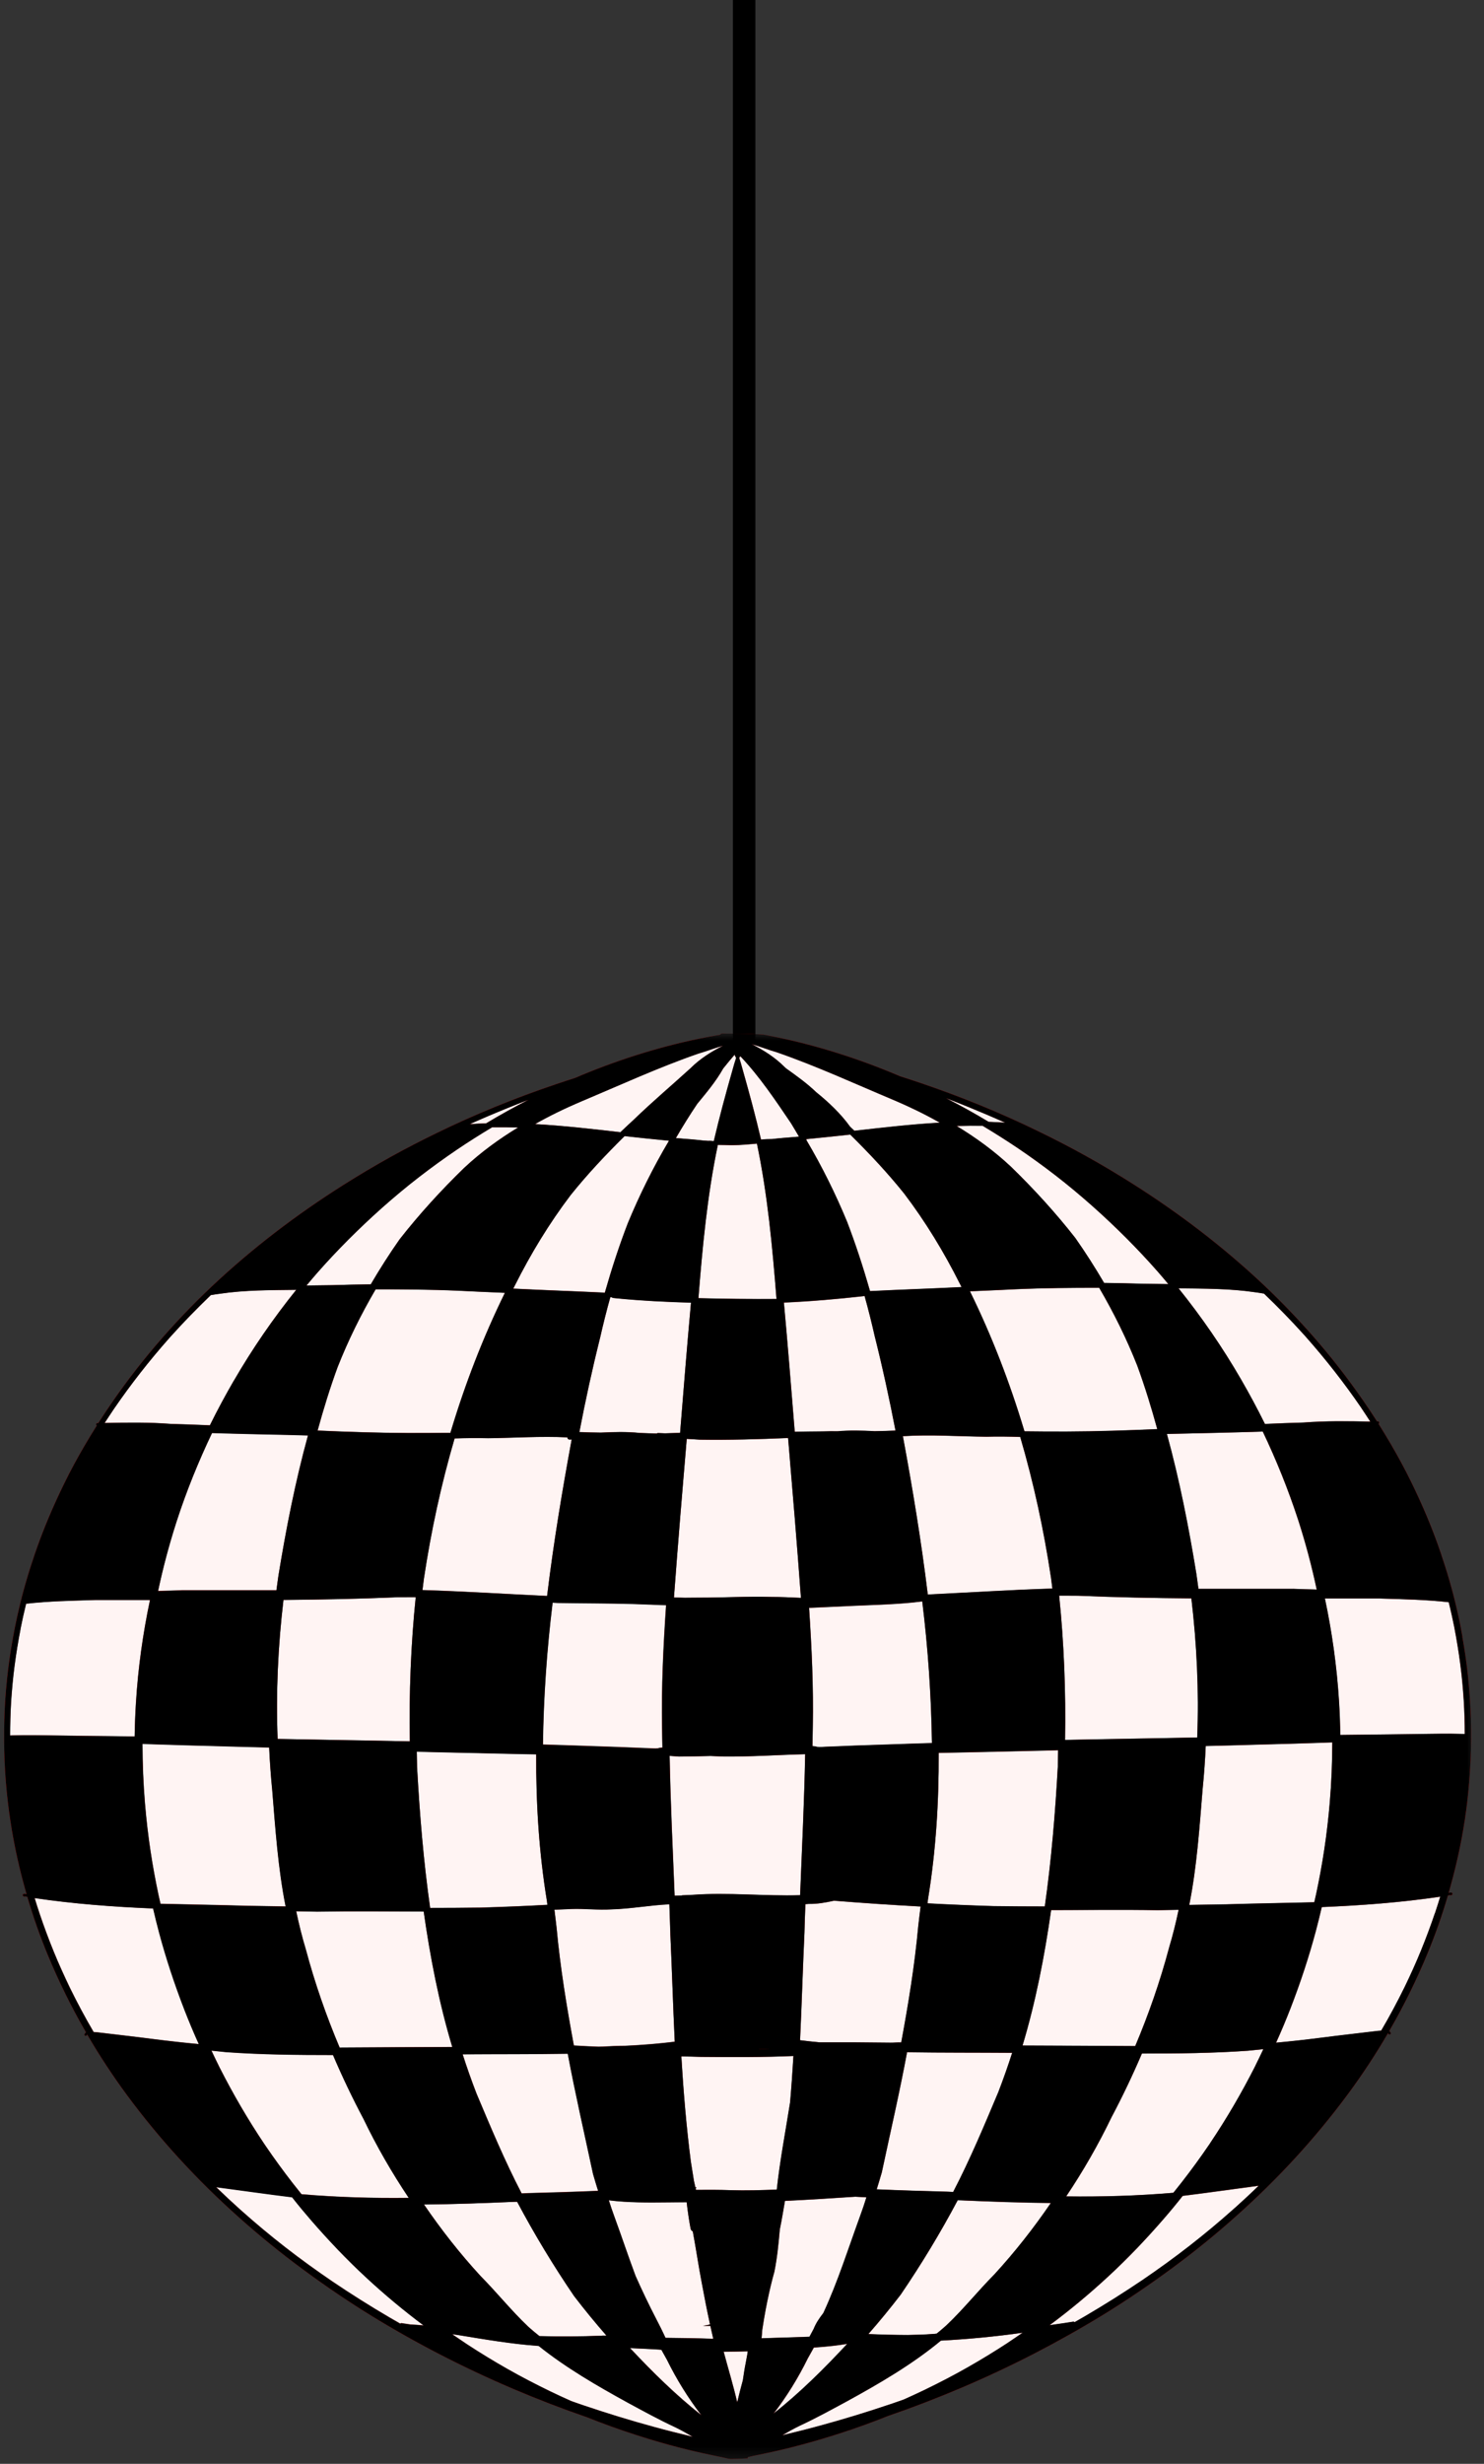 <svg width="132" height="219" viewBox="0 0 132 219" fill="none" xmlns="http://www.w3.org/2000/svg">
<rect x="0" y="0" width="132" height="219" fill="#333333" stroke="none"/>
<line x1="66.191" y1="4.37114e-08" x2="66.191" y2="100.503" stroke="black" stroke-width="2"/>
<mask id="mask0_391_208739" style="mask-type:luminance" maskUnits="userSpaceOnUse" x="0" y="91" width="132" height="128">
<path d="M131.19 91.75H0V218.691H131.19V91.75Z" fill="white"/>
</mask>
<g mask="url(#mask0_391_208739)">
<path d="M130.076 145.515C130.942 150.299 131.081 155.211 130.522 160.039C130.259 162.32 129.829 164.581 129.25 166.802C129.127 167.287 128.993 167.766 128.855 168.246C128.904 168.241 128.953 168.231 129.008 168.222C129.067 168.212 129.141 168.222 129.176 168.276C129.245 168.375 129.102 168.518 129.008 168.444C128.934 168.454 128.864 168.464 128.79 168.479C128.281 170.215 127.682 171.927 126.99 173.599C126.005 175.983 124.862 178.299 123.571 180.53C123.616 180.559 123.65 180.594 123.67 180.644C123.833 180.817 123.507 180.935 123.462 180.718C122.384 182.573 121.197 184.374 119.92 186.105C117.001 190.058 113.657 193.684 109.987 196.954C108.156 198.596 106.207 200.174 104.194 201.654C102.21 203.113 100.172 204.498 98.074 205.784C96.071 207.006 94.023 208.154 91.935 209.232C87.76 211.379 83.426 213.22 78.984 214.748C77.564 215.317 76.119 215.842 74.665 216.307C72.696 216.94 70.697 217.494 68.679 217.944C68.283 218.033 67.888 218.117 67.492 218.196C67.279 218.241 67.066 218.28 66.853 218.33C66.745 218.36 66.636 218.379 66.527 218.404C66.522 218.439 66.512 218.478 66.502 218.513C66.265 218.528 66.027 218.543 65.79 218.553C65.78 218.553 65.765 218.553 65.755 218.553C65.538 218.562 65.32 218.567 65.102 218.572C65.082 218.572 65.063 218.572 65.048 218.572H65.013C64.944 218.567 64.875 218.562 64.81 218.557C64.81 218.557 64.805 218.553 64.8 218.548C64.652 218.513 64.504 218.483 64.36 218.449C64.153 218.394 63.935 218.36 63.722 218.315C63.326 218.236 62.931 218.147 62.535 218.063C60.516 217.613 58.518 217.063 56.549 216.425C55.09 215.955 53.65 215.436 52.23 214.867C47.788 213.338 43.459 211.498 39.279 209.351C37.191 208.278 35.143 207.13 33.14 205.903C31.037 204.617 29.004 203.232 27.02 201.772C25.007 200.293 23.058 198.71 21.227 197.073C17.561 193.803 14.212 190.176 11.294 186.224C10.017 184.492 8.835 182.692 7.752 180.836C7.712 181.054 7.385 180.94 7.549 180.762C7.573 180.713 7.603 180.678 7.648 180.648C6.356 178.417 5.214 176.102 4.229 173.718C3.537 172.046 2.938 170.334 2.429 168.598C2.354 168.588 2.285 168.578 2.216 168.563C2.122 168.637 1.978 168.494 2.043 168.395C2.077 168.335 2.151 168.33 2.211 168.34C2.26 168.35 2.31 168.355 2.364 168.365C2.226 167.885 2.092 167.4 1.968 166.92C1.39 164.699 0.964 162.438 0.697 160.158C0.133 155.33 0.272 150.417 1.142 145.633C1.182 145.401 1.226 145.173 1.271 144.941C1.271 144.931 1.276 144.921 1.276 144.906C1.286 144.857 1.296 144.802 1.31 144.748C1.31 144.738 1.31 144.723 1.315 144.713C1.335 144.619 1.355 144.52 1.375 144.421C1.459 143.996 1.553 143.576 1.652 143.155C2.038 141.463 2.527 139.796 3.086 138.159C3.829 135.982 4.729 133.865 5.743 131.802C6.287 130.693 6.881 129.6 7.504 128.532C7.86 127.918 8.231 127.315 8.607 126.716C8.573 126.691 8.548 126.647 8.553 126.597C8.558 126.543 8.597 126.503 8.637 126.493C8.672 126.493 8.711 126.493 8.746 126.493C8.959 126.157 9.176 125.821 9.399 125.489C10.774 123.431 12.263 121.452 13.871 119.573C15.439 117.737 17.101 115.981 18.858 114.329C22.429 110.965 26.347 107.982 30.493 105.36C31.878 104.484 33.283 103.648 34.713 102.852C36.068 102.1 37.449 101.392 38.829 100.719C42.267 99.042 45.819 97.598 49.415 96.386C49.989 96.188 50.568 96 51.142 95.817C54.684 94.303 58.369 93.121 62.139 92.334C62.772 92.206 63.41 92.082 64.049 91.973C64.088 91.919 64.143 91.884 64.207 91.859H64.286C64.42 91.859 64.558 91.864 64.692 91.869H64.751C64.796 91.869 64.835 91.869 64.875 91.869H64.904C64.904 91.869 64.934 91.869 64.949 91.869C64.979 91.869 65.008 91.869 65.038 91.869H65.053C65.053 91.869 65.092 91.869 65.112 91.869C65.127 91.869 65.147 91.869 65.167 91.869H65.186C65.226 91.869 65.266 91.869 65.31 91.874C65.305 91.874 65.3 91.874 65.295 91.874C65.325 91.874 65.359 91.874 65.389 91.874C65.389 91.874 65.424 91.874 65.439 91.874H65.478C65.478 91.874 65.493 91.874 65.503 91.874H65.528C65.572 91.874 65.612 91.874 65.656 91.874C65.691 91.874 65.726 91.874 65.755 91.874C65.78 91.874 65.805 91.874 65.829 91.874C65.829 91.874 65.829 91.874 65.825 91.874C65.874 91.874 65.924 91.874 65.978 91.879C66.003 91.879 66.027 91.879 66.057 91.879C66.072 91.879 66.087 91.879 66.097 91.879C66.097 91.879 66.097 91.879 66.092 91.879C66.102 91.879 66.112 91.879 66.121 91.879C66.478 91.889 66.829 91.899 67.185 91.919C67.403 91.929 67.625 91.944 67.848 91.953H67.878C68.278 92.028 68.679 92.107 69.075 92.191C72.839 92.972 76.52 94.155 80.057 95.664C80.641 95.852 81.225 96.04 81.803 96.237C85.4 97.45 88.952 98.894 92.39 100.571C93.775 101.244 95.15 101.951 96.506 102.703C97.941 103.495 99.346 104.336 100.731 105.211C104.876 107.833 108.794 110.816 112.366 114.18C114.122 115.838 115.785 117.589 117.358 119.424C118.96 121.304 120.454 123.283 121.83 125.341C122.052 125.672 122.27 126.009 122.483 126.345C122.517 126.345 122.557 126.345 122.592 126.345C122.631 126.355 122.671 126.395 122.676 126.449C122.681 126.493 122.656 126.538 122.621 126.563C122.997 127.161 123.368 127.77 123.724 128.383C124.348 129.452 124.941 130.545 125.486 131.653C126.5 133.716 127.405 135.833 128.142 138.01C128.701 139.648 129.191 141.315 129.577 143.007C129.671 143.427 129.77 143.853 129.854 144.273C129.874 144.372 129.893 144.471 129.913 144.565C129.913 144.575 129.918 144.59 129.918 144.6C129.933 144.649 129.938 144.703 129.948 144.758C129.948 144.768 129.948 144.783 129.953 144.792C129.997 145.025 130.042 145.253 130.081 145.485L130.076 145.515ZM129.992 154.118C130.091 154.118 130.195 154.118 130.294 154.123C130.294 153.133 130.264 152.144 130.205 151.154C130.141 150.091 130.042 148.997 129.893 147.904C129.755 146.826 129.577 145.757 129.374 144.694C129.374 144.689 129.374 144.679 129.369 144.669V144.659C129.216 143.907 129.052 143.155 128.869 142.413C126.831 142.18 124.783 142.146 122.73 142.082C121.103 142.077 119.475 142.077 117.852 142.082C118.486 145.074 118.911 148.117 119.104 151.169C119.168 152.183 119.203 153.197 119.223 154.212C119.51 154.207 119.797 154.202 120.079 154.202C121.261 154.187 122.443 154.177 123.626 154.162C124.852 154.147 126.079 154.127 127.306 154.113C127.91 154.103 128.513 154.098 129.117 154.103C129.409 154.103 129.705 154.108 129.997 154.118H129.992ZM127.638 170.062C127.801 169.577 127.959 169.082 128.108 168.583C124.615 169.102 121.098 169.364 117.565 169.508C117.397 170.235 117.219 170.957 117.026 171.68C116.408 173.985 115.656 176.256 114.795 178.477C114.394 179.516 113.964 180.545 113.499 181.564C114.854 181.44 116.215 181.287 117.57 181.113C119.238 180.896 120.915 180.713 122.582 180.51C122.656 180.51 122.75 180.5 122.854 180.49C123.606 179.214 124.303 177.908 124.956 176.577C125.466 175.523 125.951 174.455 126.396 173.362C126.841 172.273 127.252 171.175 127.628 170.062H127.638ZM121.884 126.355C121.617 125.939 121.345 125.524 121.068 125.113C119.569 122.927 117.917 120.814 116.136 118.806C116.091 118.756 116.027 118.687 115.963 118.613C114.835 117.366 113.657 116.154 112.435 114.987C112.163 114.942 111.906 114.893 111.629 114.863C109.383 114.532 107.107 114.546 104.832 114.517C106.88 117.059 108.75 119.775 110.392 122.615C111.144 123.911 111.852 125.227 112.515 126.573C113.667 126.523 114.815 126.479 115.968 126.449C117.932 126.296 119.91 126.325 121.884 126.365V126.355ZM118.515 154.87C118.283 154.875 118.05 154.884 117.818 154.894C117.189 154.914 116.566 154.934 115.938 154.954C115.324 154.973 114.711 154.998 114.098 155.008C112.905 155.033 111.713 155.077 110.521 155.107C109.428 155.132 108.339 155.161 107.246 155.191C107.192 156.453 107.102 157.714 106.974 158.971C106.692 162.434 106.459 165.916 105.782 169.32C106.87 169.305 107.953 169.285 109.042 169.265C111.659 169.186 114.281 169.147 116.903 169.082C116.957 168.84 117.011 168.602 117.066 168.36C117.343 167.074 117.59 165.733 117.793 164.383C118.006 162.988 118.164 161.588 118.283 160.183C118.431 158.417 118.5 156.641 118.505 154.865L118.515 154.87ZM115.013 141.221C115.715 141.25 116.418 141.265 117.125 141.285C116.69 139.227 116.151 137.189 115.503 135.185C115.493 135.161 115.478 135.106 115.458 135.047C114.592 132.4 113.539 129.783 112.327 127.245C109.784 127.329 107.236 127.379 104.698 127.438C104.396 127.443 104.095 127.453 103.798 127.463C104.926 131.559 105.742 135.744 106.425 139.925C106.489 140.36 106.548 140.79 106.603 141.226C109.408 141.231 112.213 141.231 115.018 141.226L115.013 141.221ZM112.381 182.138C111.931 182.187 111.481 182.232 111.03 182.276C107.879 182.504 104.723 182.528 101.567 182.528C100.741 184.458 99.835 186.357 98.851 188.212C97.678 190.646 96.328 192.991 94.829 195.227C98.01 195.267 101.196 195.178 104.367 194.906C104.624 194.589 104.881 194.263 105.134 193.941C105.97 192.868 106.776 191.764 107.543 190.636C107.577 190.592 107.612 190.533 107.647 190.483C107.647 190.483 107.652 190.473 107.657 190.463C107.657 190.463 107.661 190.458 107.666 190.449C109.131 188.267 110.457 185.991 111.649 183.641C111.649 183.636 111.659 183.627 111.664 183.612C111.664 183.612 111.664 183.607 111.664 183.602C111.906 183.117 112.143 182.627 112.371 182.138H112.381ZM109.883 196.212C110.58 195.588 111.278 194.94 111.96 194.273C109.705 194.569 107.454 194.896 105.198 195.173C104.649 195.87 104.08 196.563 103.491 197.236C101.953 199.012 100.33 200.719 98.603 202.311C96.931 203.86 95.18 205.319 93.35 206.675C94.062 206.576 94.77 206.467 95.477 206.358C95.526 206.358 95.561 206.378 95.576 206.408C95.902 206.22 96.234 206.037 96.56 205.844C98.282 204.834 99.969 203.771 101.626 202.653C103.036 201.693 104.456 200.669 105.831 199.596C107.157 198.562 108.448 197.488 109.7 196.37C109.739 196.331 109.809 196.271 109.883 196.207V196.212ZM106.489 154.434C106.647 150.308 106.454 146.178 105.97 142.072C102.606 142.042 99.247 141.978 95.883 141.834C95.324 141.829 94.765 141.824 94.211 141.829C94.646 146.084 94.809 150.368 94.735 154.652C94.76 154.652 94.789 154.652 94.814 154.652C97.253 154.597 99.687 154.563 102.126 154.518C103.303 154.494 104.481 154.474 105.658 154.454C105.935 154.449 106.217 154.444 106.494 154.439L106.489 154.434ZM103.971 173.174C104.312 172.046 104.594 170.903 104.837 169.75C104.213 169.76 103.59 169.77 102.967 169.785C99.811 169.73 96.654 169.77 93.498 169.775C92.919 173.841 92.138 177.883 90.955 181.816C94.3 181.826 97.639 181.846 100.978 181.865C102.17 179.041 103.184 176.137 103.976 173.174H103.971ZM103.922 114.136C103.625 113.775 103.318 113.418 103.011 113.062C101.196 110.994 99.237 109.04 97.174 107.205C96.11 106.265 95.007 105.34 93.874 104.464C92.791 103.628 91.678 102.822 90.545 102.055C89.521 101.368 88.467 100.7 87.398 100.062C86.627 100.052 85.86 100.062 85.088 100.081C86.805 101.12 88.427 102.303 89.902 103.683C91.945 105.662 93.889 107.789 95.645 110.035C96.555 111.331 97.406 112.667 98.208 114.032C99.35 114.047 100.498 114.071 101.646 114.106C102.403 114.116 103.16 114.121 103.922 114.136ZM102.937 127.023C102.418 125.128 101.839 123.248 101.161 121.393C100.216 119.004 99.073 116.688 97.772 114.462C95.319 114.462 92.87 114.482 90.421 114.586C89.041 114.655 87.656 114.715 86.275 114.774C88.24 118.771 89.842 122.946 91.124 127.221C92.38 127.236 93.632 127.245 94.888 127.24C97.575 127.231 100.256 127.142 102.937 127.023ZM94.092 156.937C94.102 156.482 94.112 156.022 94.117 155.562C93.607 155.577 93.097 155.587 92.588 155.602C90.248 155.661 87.903 155.706 85.558 155.76C84.871 155.775 84.183 155.79 83.495 155.8C83.515 160.163 83.248 164.516 82.54 168.835C82.526 168.949 82.516 169.063 82.501 169.176C84.47 169.285 86.439 169.364 88.413 169.424C89.921 169.443 91.425 169.453 92.934 169.453C93.523 165.303 93.869 161.108 94.097 156.932L94.092 156.937ZM93.607 141.196C93.567 140.86 93.523 140.518 93.478 140.182C92.845 135.977 91.945 131.802 90.748 127.72C89.758 127.691 88.764 127.671 87.769 127.701C85.291 127.676 82.788 127.493 80.309 127.651C81.175 132.316 81.952 137.011 82.526 141.725C86.221 141.552 89.912 141.31 93.612 141.196H93.607ZM89.63 208.248C90.075 207.951 90.52 207.649 90.965 207.343C88.556 207.684 86.132 207.916 83.693 208.045C81.145 210.157 78.232 211.849 75.348 213.432C73.962 214.179 72.582 214.941 71.153 215.604C70.613 215.861 70.094 216.158 69.574 216.46C69.594 216.455 69.619 216.45 69.639 216.445C70.772 216.173 71.895 215.891 73.017 215.584C75.085 215.02 77.138 214.392 79.172 213.704C79.196 213.695 79.231 213.685 79.266 213.675C79.637 213.551 80.003 213.422 80.374 213.289C81.012 213.007 81.645 212.71 82.278 212.408C83.575 211.78 84.851 211.122 86.102 210.405C87.3 209.722 88.477 209.005 89.635 208.248H89.63ZM88.799 185.952C89.244 184.799 89.654 183.636 90.03 182.464C86.914 182.439 83.797 182.459 80.68 182.41C80.013 185.986 79.191 189.528 78.434 193.085C78.286 193.59 78.138 194.099 77.979 194.599C80.062 194.688 82.15 194.752 84.237 194.807C84.415 194.817 84.599 194.822 84.781 194.832C86.281 191.952 87.537 188.945 88.799 185.952ZM88.447 202.158C90.273 200.169 91.945 198.042 93.469 195.811C90.802 195.786 88.136 195.687 85.474 195.574C85.375 195.574 85.276 195.574 85.182 195.569C83.649 198.458 81.952 201.258 80.112 203.959C79.191 205.156 78.232 206.323 77.237 207.461C78.405 207.511 79.572 207.54 80.745 207.545C81.507 207.526 82.263 207.516 82.996 207.451C83.1 207.451 83.208 207.442 83.317 207.422C83.614 207.179 83.906 206.937 84.188 206.68C85.692 205.255 86.988 203.632 88.447 202.158ZM87.938 99.715C88.427 99.73 88.917 99.755 89.407 99.789C88.319 99.3 87.21 98.835 86.102 98.379C85.454 98.117 84.801 97.86 84.143 97.608C85.43 98.266 86.696 98.968 87.938 99.715ZM85.528 114.403C85.479 114.299 85.425 114.195 85.37 114.091C83.965 111.291 82.328 108.595 80.423 106.087C78.939 104.237 77.311 102.505 75.625 100.843C74.319 100.982 73.013 101.125 71.712 101.249C71.721 101.283 71.726 101.313 71.731 101.343C73.107 103.668 74.314 106.097 75.348 108.6C76.119 110.618 76.787 112.676 77.386 114.759C80.102 114.621 82.818 114.537 85.534 114.398L85.528 114.403ZM82.892 154.934C82.832 150.724 82.546 146.514 82.031 142.334C79.988 142.601 77.905 142.636 75.862 142.73C74.566 142.784 73.265 142.858 71.964 142.908C72.196 146.42 72.36 149.937 72.295 153.465C72.29 154.043 72.28 154.622 72.266 155.201C72.33 155.201 72.389 155.206 72.449 155.221H72.493C72.543 155.226 72.592 155.241 72.641 155.26C72.651 155.26 72.656 155.26 72.666 155.265C72.731 155.275 72.8 155.28 72.864 155.28C73.047 155.285 73.23 155.27 73.413 155.26C73.755 155.246 74.096 155.236 74.437 155.221C74.962 155.206 75.481 155.171 76.005 155.156C76.54 155.142 77.074 155.117 77.603 155.102C78.731 155.067 79.859 155.028 80.992 154.988C81.625 154.968 82.259 154.949 82.892 154.929V154.934ZM81.675 171.219C81.739 170.631 81.813 170.047 81.888 169.458C79.325 169.32 76.762 169.147 74.2 168.944C74.2 168.944 74.155 168.949 74.145 168.949C73.418 169.112 72.676 169.241 71.929 169.226C71.83 169.236 71.731 169.241 71.637 169.251C71.603 170.092 71.573 170.933 71.553 171.778C71.405 174.964 71.316 178.155 71.162 181.346C71.736 181.42 72.315 181.48 72.889 181.534C74.986 181.524 77.089 181.534 79.186 181.564C79.508 181.569 79.835 181.529 80.161 181.544C80.794 178.121 81.358 174.687 81.675 171.224V171.219ZM83.594 99.784C82.343 99.077 80.987 98.409 79.483 97.771C76.03 96.322 72.622 94.748 69.075 93.522C68.347 93.314 67.61 93.017 66.863 92.809C67.922 93.344 68.931 93.982 69.772 94.828C69.817 94.872 69.866 94.912 69.911 94.956C69.911 94.956 69.911 94.961 69.916 94.961C70.841 95.619 71.776 96.287 72.592 97.073C73.7 97.969 74.779 98.988 75.61 100.141C75.738 100.264 75.867 100.383 75.996 100.507C78.524 100.22 81.056 99.928 83.589 99.784H83.594ZM77.747 127.211C78.385 127.206 79.018 127.181 79.651 127.156C79.107 124.337 78.499 121.532 77.796 118.741C77.529 117.554 77.232 116.367 76.901 115.19C74.521 115.462 72.122 115.669 69.723 115.773C70.074 119.597 70.376 123.431 70.688 127.26C71.548 127.245 72.414 127.231 73.275 127.226C73.68 127.211 74.086 127.211 74.497 127.216H74.502C75.58 127.122 76.663 127.151 77.747 127.206V127.211ZM77.069 195.306C76.738 195.292 76.411 195.272 76.08 195.252C73.992 195.391 71.904 195.524 69.817 195.623C69.663 196.474 69.54 197.325 69.357 198.166V198.171C69.248 199.427 69.124 200.679 68.877 201.911C68.644 202.742 68.447 203.573 68.273 204.414C68.273 204.434 68.268 204.454 68.258 204.478C68.209 204.745 68.155 205.013 68.1 205.28C67.986 205.873 67.888 206.472 67.798 207.07C67.784 207.328 67.759 207.58 67.734 207.837C69.154 207.798 70.574 207.743 71.998 207.699C72.122 207.466 72.246 207.239 72.37 207.006C72.577 206.487 72.889 206.032 73.23 205.596C74.531 202.791 75.456 199.828 76.515 196.934C76.713 196.395 76.896 195.856 77.064 195.306H77.069ZM75.367 208.327C75.367 208.327 75.348 208.327 75.333 208.327C74.447 208.475 73.547 208.569 72.661 208.634C72.567 208.644 72.473 208.649 72.379 208.658C72.206 208.98 72.023 209.297 71.845 209.613C70.989 211.355 69.965 213.002 68.793 214.536C71.157 212.671 73.309 210.528 75.362 208.322L75.367 208.327ZM71.167 168.454C71.335 164.279 71.538 160.099 71.618 155.918C69.149 155.983 66.69 156.161 64.217 156.121C63.88 156.106 63.539 156.091 63.203 156.077C62.258 156.106 61.313 156.121 60.373 156.126C60.096 156.111 59.829 156.091 59.557 156.067C59.636 160.212 59.834 164.358 60.002 168.499C60.21 168.494 60.413 168.489 60.62 168.484C60.62 168.484 60.66 168.469 60.685 168.464C60.991 168.449 61.298 168.434 61.58 168.424C64.776 168.192 67.977 168.548 71.162 168.454H71.167ZM71.068 101.026C70.846 100.64 70.618 100.254 70.381 99.874C68.976 97.801 67.576 95.703 65.849 93.878C65.825 93.917 65.8 93.952 65.765 93.967C65.76 93.992 65.75 94.011 65.745 94.036C65.844 94.328 65.933 94.62 66.008 94.922C66.606 97.034 67.185 99.151 67.685 101.288C67.695 101.288 67.7 101.288 67.709 101.288C68.026 101.254 68.343 101.249 68.659 101.244C68.991 101.209 69.327 101.17 69.659 101.145C70.124 101.11 70.594 101.071 71.058 101.031L71.068 101.026ZM70.277 186.882C70.396 185.501 70.49 184.126 70.574 182.746C67.848 182.865 65.087 182.85 62.352 182.825C61.768 182.805 61.184 182.791 60.6 182.786C60.788 185.902 61.046 189.009 61.441 192.106C61.531 192.685 61.624 193.263 61.718 193.842C61.763 194.04 61.808 194.238 61.852 194.431C61.877 194.431 61.902 194.431 61.931 194.431C61.931 194.456 61.931 194.48 61.931 194.505C61.911 194.505 61.892 194.5 61.867 194.5C61.877 194.55 61.892 194.599 61.902 194.649C62.916 194.639 63.935 194.639 64.949 194.673C66.334 194.718 67.714 194.673 69.09 194.624C69.372 192.032 69.866 189.464 70.272 186.887L70.277 186.882ZM71.242 142.027C70.895 137.288 70.499 132.549 70.099 127.814C67.477 127.928 64.86 128.002 62.238 127.963C61.852 127.938 61.471 127.918 61.085 127.893C60.685 132.593 60.294 137.293 59.947 141.997C60.274 141.997 60.605 142.007 60.932 142.017C61.357 142.012 61.788 142.007 62.213 142.007C64.341 142.012 66.487 141.879 68.615 141.943C69.495 141.943 70.371 141.988 71.246 142.027H71.242ZM62.119 115.387C64.434 115.447 66.755 115.471 69.07 115.457C68.704 110.826 68.283 106.201 67.329 101.645C66.601 101.699 65.884 101.783 65.152 101.783C65.112 101.783 65.068 101.783 65.028 101.783C64.642 101.768 64.246 101.768 63.851 101.758C62.911 106.25 62.485 110.816 62.124 115.382L62.119 115.387ZM68.09 182.157C68.239 182.157 68.382 182.157 68.526 182.157C68.209 182.152 67.892 182.142 67.571 182.142C67.536 182.142 67.502 182.142 67.462 182.147C67.67 182.147 67.878 182.152 68.085 182.157H68.09ZM66.483 209.183C66.487 209.119 66.497 209.054 66.507 208.99C65.795 209.01 65.082 209.025 64.365 209.03C64.766 210.533 65.221 212.018 65.572 213.536C65.721 212.878 65.894 212.225 66.072 211.572C66.151 211.028 66.235 210.479 66.344 209.945C66.384 209.717 66.428 209.49 66.468 209.272C66.478 209.232 66.483 209.193 66.483 209.183ZM66.21 91.934C66.235 91.939 66.26 91.944 66.29 91.948C66.255 91.944 66.22 91.934 66.181 91.929C66.191 91.929 66.201 91.934 66.21 91.934ZM65.473 94.056C65.463 94.016 65.449 93.972 65.434 93.932C65.384 93.883 65.35 93.813 65.35 93.734C64.998 94.14 64.657 94.551 64.326 94.966C63.678 96.119 62.846 97.103 62.015 98.112C61.347 99.107 60.714 100.121 60.116 101.155C60.581 101.199 61.051 101.234 61.516 101.269C61.872 101.298 62.228 101.338 62.584 101.377C62.644 101.377 62.708 101.387 62.767 101.387C62.916 101.402 63.044 101.412 63.104 101.397C63.232 101.407 63.361 101.412 63.49 101.422C63.989 99.285 64.568 97.158 65.172 95.045C65.261 94.709 65.365 94.377 65.473 94.046V94.056ZM63.415 207.882H63.445C63.356 207.506 63.272 207.125 63.188 206.744H63.064C63.064 206.744 63.025 206.744 63.005 206.744H62.931C62.896 206.744 62.861 206.744 62.832 206.744C62.748 206.744 62.663 206.744 62.584 206.744C62.565 206.744 62.545 206.744 62.525 206.744C62.683 206.714 62.837 206.69 62.99 206.66C63.039 206.645 63.099 206.625 63.158 206.61C62.896 205.408 62.658 204.201 62.436 202.989C62.134 201.421 61.916 199.897 61.624 198.344C61.531 198.304 61.456 198.22 61.427 198.092C61.283 197.315 61.169 196.533 61.08 195.752C60.526 195.752 59.967 195.752 59.408 195.762C57.652 195.781 55.896 195.796 54.154 195.579C54.313 196.078 54.481 196.578 54.664 197.073C55.302 198.809 55.886 200.57 56.534 202.302C57.103 203.583 57.711 204.854 58.359 206.106C58.651 206.665 58.938 207.234 59.2 207.808C60.605 207.827 62.01 207.837 63.42 207.892L63.415 207.882ZM64.321 92.948C63.574 93.156 62.837 93.447 62.109 93.655C58.562 94.882 55.159 96.45 51.701 97.905C50.197 98.543 48.837 99.211 47.59 99.918C50.123 100.057 52.656 100.348 55.184 100.64C55.589 100.254 55.995 99.869 56.41 99.493C58.033 97.924 59.75 96.475 61.412 94.961C62.253 94.115 63.262 93.482 64.321 92.948ZM61.545 216.579C61.545 216.579 61.585 216.589 61.61 216.594C61.09 216.292 60.571 215.995 60.032 215.738C58.602 215.075 57.222 214.313 55.837 213.566C53.111 212.067 50.36 210.479 47.916 208.525C45.487 208.352 43.088 207.936 40.689 207.545C40.53 207.521 40.377 207.501 40.219 207.481C40.659 207.788 41.104 208.09 41.554 208.386C42.707 209.143 43.885 209.861 45.087 210.543C46.338 211.256 47.615 211.914 48.911 212.547C49.539 212.849 50.172 213.145 50.81 213.427C51.181 213.561 51.547 213.69 51.919 213.813C51.953 213.823 51.988 213.838 52.013 213.843C54.046 214.531 56.099 215.159 58.167 215.723C59.285 216.03 60.413 216.312 61.545 216.584V216.579ZM60.492 127.364C60.803 123.505 61.11 119.647 61.461 115.793C59.26 115.729 57.053 115.625 54.867 115.407C54.738 115.392 54.659 115.382 54.54 115.373C54.491 115.373 54.451 115.348 54.427 115.318C54.377 115.318 54.333 115.313 54.283 115.313C53.952 116.496 53.655 117.688 53.383 118.88C52.685 121.665 52.072 124.475 51.533 127.295C52.171 127.32 52.804 127.339 53.437 127.344C54.59 127.29 55.742 127.255 56.895 127.374C57.4 127.394 57.914 127.419 58.419 127.423C58.449 127.394 58.493 127.379 58.542 127.384C58.745 127.394 58.953 127.399 59.156 127.409C59.601 127.399 60.046 127.384 60.492 127.364ZM60.017 181.48C59.863 178.294 59.774 175.103 59.626 171.917C59.601 171.036 59.572 170.156 59.537 169.27C57.81 169.345 56.094 169.676 54.372 169.721C53.18 169.795 51.998 169.641 50.81 169.686C50.286 169.706 49.806 169.74 49.311 169.75C49.381 170.284 49.445 170.819 49.504 171.358C49.826 174.87 50.4 178.353 51.043 181.826C51.458 181.846 51.879 181.88 52.294 181.895C52.606 181.91 52.913 181.925 53.224 181.935C53.363 181.935 53.507 181.93 53.645 181.925C54.298 181.885 54.946 181.856 55.599 181.856C57.073 181.786 58.547 181.668 60.012 181.489L60.017 181.48ZM62.381 214.679C61.204 213.145 60.185 211.498 59.324 209.757C59.156 209.465 58.993 209.168 58.83 208.871C58.765 208.861 58.701 208.856 58.636 208.846C57.771 208.797 56.905 208.748 56.039 208.718C58.023 210.835 60.101 212.883 62.377 214.679H62.381ZM59.24 142.685C59.072 142.68 58.904 142.675 58.736 142.67C58.696 142.67 58.656 142.67 58.622 142.665C57.83 142.636 57.034 142.606 56.242 142.576C54.031 142.517 51.819 142.522 49.608 142.487C49.455 142.477 49.306 142.472 49.158 142.462C48.644 146.648 48.352 150.862 48.297 155.077C48.931 155.097 49.564 155.117 50.202 155.137C51.33 155.171 52.458 155.211 53.591 155.25C54.125 155.265 54.654 155.285 55.188 155.305C55.713 155.32 56.232 155.354 56.757 155.369C57.098 155.379 57.439 155.394 57.781 155.409C57.959 155.414 58.147 155.434 58.33 155.429C58.394 155.429 58.458 155.419 58.528 155.414C58.538 155.414 58.542 155.409 58.552 155.409C58.602 155.394 58.646 155.379 58.701 155.369H58.745C58.81 155.359 58.864 155.349 58.928 155.349C58.914 154.771 58.904 154.192 58.899 153.613C58.83 149.967 59.008 146.331 59.255 142.695L59.24 142.685ZM59.502 101.397C58.186 101.274 56.87 101.13 55.554 100.987C53.863 102.654 52.24 104.38 50.756 106.23C48.856 108.734 47.214 111.435 45.809 114.235C45.759 114.339 45.705 114.443 45.651 114.546C48.367 114.685 51.082 114.774 53.798 114.908C54.392 112.825 55.06 110.772 55.837 108.748C56.885 106.211 58.107 103.752 59.507 101.397H59.502ZM53.719 207.615C53.793 207.615 53.868 207.61 53.942 207.605C52.947 206.467 51.988 205.295 51.068 204.097C49.227 201.396 47.531 198.596 45.997 195.707C45.898 195.707 45.799 195.707 45.705 195.712C43.044 195.831 40.377 195.925 37.711 195.95C39.234 198.181 40.906 200.313 42.732 202.297C44.191 203.771 45.487 205.393 46.991 206.818C47.313 207.105 47.644 207.382 47.981 207.649C49.816 207.699 51.651 207.689 53.487 207.615C53.526 207.615 53.571 207.605 53.61 207.605C53.645 207.6 53.685 207.605 53.719 207.605V207.615ZM53.2 194.743C53.041 194.238 52.888 193.733 52.745 193.229C51.988 189.677 51.166 186.13 50.499 182.553C47.387 182.603 44.265 182.583 41.149 182.607C41.525 183.78 41.935 184.942 42.381 186.095C43.642 189.088 44.899 192.096 46.398 194.975C46.576 194.965 46.759 194.96 46.942 194.95C49.029 194.896 51.117 194.837 53.2 194.743ZM50.845 127.958C50.781 127.958 50.716 127.963 50.652 127.963C50.558 127.963 50.479 127.884 50.469 127.795V127.765C48.119 127.646 45.755 127.814 43.415 127.839C42.42 127.809 41.426 127.829 40.437 127.859C39.239 131.945 38.339 136.115 37.706 140.32C37.661 140.657 37.617 140.998 37.577 141.339C41.273 141.453 44.968 141.691 48.663 141.864C49.227 137.204 49.999 132.563 50.85 127.953L50.845 127.958ZM48.688 169.32C48.673 169.206 48.663 169.092 48.648 168.978C47.941 164.665 47.669 160.311 47.694 155.943C47.006 155.933 46.319 155.918 45.631 155.903C43.286 155.849 40.941 155.8 38.601 155.745C38.092 155.73 37.582 155.72 37.072 155.706C37.077 156.161 37.087 156.621 37.097 157.076C37.33 161.251 37.671 165.446 38.26 169.597C39.769 169.597 41.273 169.587 42.776 169.567C44.75 169.508 46.719 169.424 48.693 169.32H48.688ZM47.016 97.756C46.368 98.004 45.72 98.256 45.082 98.518C43.969 98.968 42.865 99.438 41.777 99.928C42.267 99.893 42.757 99.869 43.241 99.854C44.473 99.112 45.735 98.414 47.016 97.756ZM46.091 100.22C45.319 100.2 44.547 100.19 43.776 100.2C42.707 100.838 41.658 101.501 40.639 102.189C39.506 102.956 38.393 103.762 37.31 104.598C36.172 105.474 35.074 106.394 34.01 107.334C31.947 109.174 29.988 111.123 28.173 113.191C27.866 113.547 27.559 113.903 27.262 114.264C28.024 114.255 28.781 114.25 29.543 114.235C30.691 114.2 31.834 114.17 32.981 114.161C33.783 112.795 34.634 111.459 35.544 110.163C37.305 107.917 39.249 105.79 41.287 103.811C42.762 102.431 44.384 101.249 46.096 100.21L46.091 100.22ZM44.909 114.917C43.528 114.858 42.143 114.799 40.763 114.729C38.314 114.621 35.865 114.606 33.412 114.606C32.111 116.827 30.963 119.147 30.023 121.537C29.345 123.387 28.766 125.267 28.247 127.161C30.928 127.28 33.61 127.369 36.296 127.379C37.552 127.379 38.804 127.379 40.06 127.364C41.337 123.09 42.945 118.915 44.909 114.917ZM40.229 181.954C39.046 178.022 38.265 173.98 37.686 169.913C34.53 169.908 31.373 169.869 28.212 169.923C27.589 169.908 26.971 169.899 26.347 169.889C26.585 171.036 26.872 172.179 27.213 173.312C28.005 176.275 29.014 179.179 30.211 182.004C33.55 181.984 36.889 181.964 40.234 181.954H40.229ZM36.974 141.968C36.414 141.968 35.861 141.968 35.301 141.973C31.938 142.121 28.578 142.185 25.215 142.21C24.725 146.311 24.537 150.442 24.695 154.568C24.972 154.573 25.254 154.578 25.531 154.583C26.709 154.602 27.886 154.622 29.063 154.647C31.502 154.691 33.936 154.731 36.375 154.781C36.4 154.781 36.429 154.781 36.454 154.781C36.38 150.496 36.543 146.212 36.978 141.958L36.974 141.968ZM36.533 206.625C36.914 206.64 37.295 206.67 37.676 206.704C35.905 205.379 34.198 203.959 32.576 202.455C30.849 200.857 29.227 199.15 27.688 197.379C27.104 196.706 26.535 196.019 25.981 195.316C23.725 195.039 21.47 194.713 19.219 194.416C19.906 195.084 20.604 195.732 21.296 196.355C21.371 196.415 21.44 196.479 21.48 196.519C22.736 197.637 24.022 198.71 25.348 199.744C26.728 200.817 28.143 201.841 29.558 202.801C31.21 203.919 32.902 204.983 34.624 205.992C34.95 206.185 35.277 206.368 35.603 206.556C35.618 206.526 35.653 206.507 35.702 206.507C35.979 206.551 36.256 206.591 36.533 206.635V206.625ZM26.817 195.044C29.988 195.316 33.174 195.405 36.355 195.366C34.856 193.125 33.506 190.79 32.333 188.351C31.349 186.496 30.444 184.601 29.617 182.667C26.461 182.667 23.305 182.637 20.154 182.415C19.703 182.37 19.253 182.326 18.803 182.276C19.036 182.766 19.268 183.256 19.511 183.74C19.511 183.74 19.511 183.745 19.515 183.75C19.52 183.76 19.525 183.775 19.53 183.78C20.723 186.13 22.048 188.41 23.513 190.587C23.518 190.592 23.523 190.602 23.523 190.602C23.527 190.612 23.532 190.617 23.537 190.622C23.572 190.676 23.612 190.73 23.641 190.775C24.413 191.903 25.215 193.006 26.05 194.08C26.303 194.406 26.56 194.728 26.817 195.044ZM27.391 127.597C27.089 127.587 26.788 127.577 26.491 127.572C23.948 127.513 21.405 127.463 18.858 127.384C17.645 129.927 16.587 132.534 15.726 135.185C15.706 135.24 15.691 135.299 15.682 135.324C15.039 137.332 14.494 139.371 14.059 141.429C14.766 141.414 15.469 141.394 16.171 141.364C18.971 141.364 21.781 141.364 24.586 141.364C24.641 140.929 24.705 140.498 24.764 140.063C25.447 135.883 26.268 131.698 27.391 127.607V127.597ZM22.137 169.409C23.226 169.424 24.314 169.443 25.402 169.463C24.725 166.06 24.492 162.572 24.21 159.114C24.087 157.858 23.997 156.596 23.938 155.335C22.845 155.305 21.756 155.275 20.663 155.25C19.471 155.221 18.279 155.176 17.087 155.152C16.473 155.137 15.86 155.112 15.246 155.097C14.618 155.077 13.995 155.058 13.366 155.038C13.134 155.028 12.901 155.023 12.669 155.013C12.669 156.789 12.748 158.565 12.891 160.331C13.01 161.736 13.173 163.136 13.381 164.531C13.584 165.882 13.836 167.222 14.108 168.508C14.163 168.751 14.217 168.993 14.272 169.231C16.894 169.295 19.515 169.335 22.133 169.414L22.137 169.409ZM20.792 122.744C22.434 119.909 24.304 117.193 26.352 114.65C24.077 114.68 21.801 114.665 19.56 114.997C19.278 115.026 19.026 115.076 18.749 115.12C17.527 116.293 16.349 117.5 15.226 118.746C15.162 118.816 15.098 118.89 15.053 118.939C13.272 120.948 11.62 123.06 10.121 125.247C9.844 125.657 9.572 126.073 9.3 126.489C11.269 126.449 13.253 126.419 15.216 126.573C16.364 126.607 17.517 126.647 18.665 126.696C19.328 125.351 20.04 124.035 20.787 122.739L20.792 122.744ZM17.68 181.697C17.22 180.678 16.79 179.649 16.384 178.61C15.523 176.384 14.771 174.118 14.153 171.813C13.96 171.091 13.782 170.369 13.614 169.641C10.086 169.493 6.569 169.231 3.072 168.716C3.225 169.216 3.383 169.711 3.547 170.195C3.922 171.309 4.338 172.407 4.778 173.495C5.224 174.583 5.708 175.657 6.218 176.711C6.871 178.041 7.573 179.347 8.32 180.624C8.424 180.634 8.523 180.648 8.592 180.644C10.26 180.846 11.937 181.029 13.604 181.247C14.959 181.42 16.315 181.574 17.675 181.697H17.68ZM13.337 142.22C11.714 142.22 10.086 142.22 8.464 142.22C6.411 142.284 4.363 142.319 2.325 142.551C2.142 143.294 1.973 144.045 1.825 144.797C1.825 144.797 1.825 144.802 1.825 144.807C1.825 144.817 1.825 144.822 1.825 144.832C1.617 145.896 1.444 146.964 1.301 148.043C1.157 149.136 1.058 150.229 0.989 151.293C0.93 152.282 0.905 153.277 0.905 154.266C1.004 154.261 1.108 154.261 1.207 154.256C1.498 154.251 1.795 154.241 2.087 154.241C2.691 154.241 3.294 154.241 3.898 154.251C5.125 154.266 6.351 154.286 7.578 154.301C8.761 154.315 9.943 154.325 11.125 154.34C11.412 154.34 11.694 154.345 11.981 154.35C11.996 153.336 12.036 152.317 12.1 151.308C12.288 148.255 12.713 145.218 13.347 142.22H13.337Z" fill="#F90101"/>
<path d="M45.081 98.508C45.724 98.246 46.367 97.993 47.015 97.746C45.734 98.404 44.472 99.102 43.241 99.844C42.751 99.859 42.261 99.883 41.776 99.918C42.865 99.428 43.973 98.963 45.081 98.508Z" fill="#FFF4F3"/>
<path d="M62.109 93.651C62.837 93.443 63.569 93.146 64.321 92.943C63.262 93.478 62.258 94.116 61.412 94.957C59.75 96.471 58.033 97.915 56.41 99.488C56 99.864 55.589 100.25 55.184 100.636C52.656 100.349 50.123 100.057 47.59 99.914C48.837 99.201 50.197 98.538 51.701 97.9C55.154 96.451 58.562 94.878 62.109 93.651Z" fill="#FFF4F3"/>
<path d="M65.438 93.933C65.453 93.973 65.463 94.012 65.478 94.057C65.364 94.388 65.265 94.72 65.176 95.056C64.572 97.168 63.999 99.296 63.494 101.433C63.365 101.423 63.237 101.418 63.108 101.408C63.054 101.423 62.92 101.408 62.772 101.398C62.712 101.398 62.648 101.388 62.589 101.388C62.233 101.349 61.876 101.309 61.52 101.279C61.055 101.245 60.585 101.205 60.12 101.166C60.719 100.132 61.352 99.113 62.02 98.123C62.846 97.114 63.682 96.13 64.33 94.977C64.662 94.561 65.003 94.146 65.354 93.74C65.354 93.824 65.389 93.889 65.438 93.938V93.933Z" fill="#FFF4F3"/>
<path d="M70.385 99.882C70.618 100.263 70.845 100.649 71.073 101.035C70.608 101.08 70.138 101.114 69.673 101.149C69.341 101.179 69.005 101.213 68.674 101.253C68.357 101.253 68.035 101.263 67.724 101.297C67.714 101.297 67.709 101.297 67.699 101.297C67.199 99.16 66.621 97.038 66.022 94.93C65.943 94.634 65.854 94.337 65.76 94.045C65.765 94.02 65.775 93.996 65.78 93.976C65.809 93.956 65.839 93.926 65.864 93.887C67.59 95.707 68.995 97.81 70.395 99.882H70.385Z" fill="#FFF4F3"/>
<path d="M79.488 97.782C80.997 98.42 82.352 99.088 83.599 99.796C81.066 99.939 78.533 100.231 76.005 100.518C75.877 100.394 75.748 100.271 75.619 100.152C74.788 98.994 73.71 97.975 72.602 97.085C71.785 96.303 70.85 95.635 69.925 94.972C69.925 94.972 69.92 94.972 69.92 94.967C69.871 94.928 69.826 94.883 69.782 94.839C68.936 93.993 67.932 93.355 66.873 92.82C67.62 93.028 68.357 93.325 69.084 93.533C72.631 94.76 76.035 96.328 79.493 97.782H79.488Z" fill="#FFF4F3"/>
<path d="M43.776 100.189C44.548 100.18 45.319 100.189 46.091 100.209C44.379 101.248 42.757 102.43 41.283 103.811C39.239 105.789 37.295 107.917 35.539 110.163C34.629 111.459 33.778 112.794 32.977 114.16C31.834 114.175 30.686 114.199 29.538 114.234C28.782 114.244 28.02 114.249 27.258 114.264C27.56 113.903 27.861 113.541 28.168 113.19C29.984 111.122 31.943 109.168 34.005 107.333C35.069 106.393 36.167 105.473 37.305 104.597C38.394 103.761 39.502 102.955 40.635 102.188C41.654 101.5 42.702 100.833 43.771 100.199L43.776 100.189Z" fill="#FFF4F3"/>
<path d="M55.56 100.977C56.876 101.12 58.192 101.263 59.508 101.387C58.113 103.742 56.886 106.201 55.837 108.738C55.061 110.757 54.393 112.815 53.799 114.897C51.083 114.759 48.367 114.675 45.651 114.536C45.701 114.432 45.755 114.329 45.81 114.23C47.215 111.435 48.852 108.733 50.757 106.225C52.241 104.375 53.868 102.649 55.555 100.982L55.56 100.977Z" fill="#FFF4F3"/>
<path d="M69.075 115.467C66.759 115.477 64.444 115.457 62.124 115.398C62.485 110.827 62.911 106.266 63.85 101.774C64.246 101.784 64.642 101.779 65.028 101.799C65.067 101.799 65.112 101.799 65.152 101.799C65.884 101.799 66.601 101.715 67.328 101.66C68.278 106.211 68.704 110.837 69.07 115.472L69.075 115.467Z" fill="#FFF4F3"/>
<path d="M85.38 114.102C85.43 114.206 85.484 114.309 85.539 114.408C82.823 114.547 80.107 114.636 77.391 114.769C76.797 112.687 76.129 110.634 75.353 108.61C74.319 106.107 73.112 103.678 71.737 101.353C71.737 101.323 71.727 101.294 71.717 101.259C73.023 101.135 74.329 100.992 75.63 100.854C77.322 102.521 78.944 104.247 80.428 106.097C82.328 108.601 83.971 111.302 85.376 114.102H85.38Z" fill="#FFF4F3"/>
<path d="M89.412 99.795C88.922 99.76 88.433 99.736 87.943 99.721C86.701 98.974 85.44 98.271 84.148 97.613C84.806 97.861 85.459 98.118 86.108 98.385C87.216 98.835 88.324 99.305 89.412 99.795Z" fill="#FFF4F3"/>
<path d="M103.016 113.072C103.323 113.428 103.629 113.784 103.926 114.145C103.164 114.136 102.407 114.131 101.65 114.116C100.503 114.081 99.355 114.056 98.212 114.042C97.411 112.676 96.56 111.34 95.65 110.044C93.889 107.798 91.944 105.671 89.906 103.692C88.432 102.312 86.809 101.13 85.093 100.091C85.865 100.066 86.636 100.061 87.403 100.071C88.472 100.709 89.525 101.377 90.549 102.065C91.682 102.832 92.795 103.638 93.879 104.474C95.016 105.35 96.115 106.27 97.178 107.215C99.241 109.05 101.2 111.004 103.016 113.072Z" fill="#FFF4F3"/>
<path d="M121.063 125.114C121.34 125.525 121.612 125.94 121.88 126.356C119.911 126.316 117.927 126.287 115.963 126.44C114.81 126.475 113.663 126.514 112.51 126.564C111.847 125.223 111.135 123.902 110.388 122.606C108.745 119.766 106.875 117.056 104.827 114.508C107.103 114.537 109.378 114.523 111.624 114.854C111.901 114.889 112.159 114.938 112.431 114.978C113.653 116.15 114.835 117.357 115.958 118.604C116.022 118.673 116.087 118.747 116.131 118.797C117.912 120.805 119.564 122.918 121.063 125.104V125.114Z" fill="#FFF4F3"/>
<path d="M101.162 121.403C101.84 123.254 102.418 125.133 102.938 127.033C100.257 127.152 97.575 127.241 94.889 127.251C93.633 127.251 92.381 127.251 91.124 127.231C89.843 122.957 88.24 118.786 86.276 114.784C87.657 114.725 89.042 114.666 90.422 114.596C92.871 114.487 95.32 114.473 97.773 114.473C99.074 116.699 100.222 119.014 101.162 121.403Z" fill="#FFF4F3"/>
<path d="M79.661 127.167C79.023 127.192 78.39 127.211 77.757 127.221C76.673 127.167 75.595 127.137 74.511 127.231H74.506C74.101 127.226 73.695 127.226 73.284 127.241C72.424 127.251 71.563 127.261 70.697 127.276C70.385 123.442 70.084 119.613 69.732 115.789C72.132 115.68 74.531 115.472 76.91 115.205C77.237 116.382 77.534 117.57 77.806 118.757C78.504 121.542 79.117 124.352 79.661 127.172V127.167Z" fill="#FFF4F3"/>
<path d="M61.466 115.783C61.11 119.636 60.808 123.495 60.496 127.354C60.051 127.373 59.606 127.388 59.16 127.398C58.958 127.393 58.75 127.383 58.547 127.373C58.498 127.373 58.453 127.388 58.423 127.413C57.914 127.408 57.404 127.383 56.9 127.364C55.747 127.245 54.594 127.275 53.442 127.334C52.803 127.329 52.17 127.304 51.537 127.284C52.076 124.465 52.69 121.66 53.387 118.87C53.659 117.672 53.956 116.485 54.288 115.303C54.337 115.303 54.382 115.303 54.431 115.308C54.456 115.342 54.495 115.362 54.545 115.362C54.664 115.372 54.743 115.382 54.871 115.397C57.063 115.609 59.264 115.718 61.466 115.783Z" fill="#FFF4F3"/>
<path d="M40.768 114.72C42.148 114.79 43.533 114.849 44.913 114.908C42.95 118.906 41.347 123.081 40.065 127.355C38.809 127.365 37.552 127.375 36.301 127.37C33.614 127.36 30.933 127.271 28.252 127.152C28.771 125.258 29.35 123.378 30.028 121.523C30.973 119.133 32.116 116.818 33.417 114.592C35.87 114.592 38.319 114.612 40.768 114.715V114.72Z" fill="#FFF4F3"/>
<path d="M26.357 114.635C24.309 117.178 22.439 119.893 20.797 122.728C20.045 124.024 19.332 125.34 18.674 126.686C17.527 126.636 16.374 126.592 15.226 126.562C13.262 126.409 11.283 126.438 9.31 126.478C9.577 126.062 9.849 125.647 10.131 125.236C11.63 123.05 13.282 120.937 15.063 118.929C15.107 118.879 15.172 118.81 15.236 118.736C16.359 117.489 17.537 116.282 18.758 115.11C19.035 115.065 19.288 115.016 19.57 114.986C21.811 114.655 24.086 114.669 26.362 114.64L26.357 114.635Z" fill="#FFF4F3"/>
<path d="M26.495 127.557C26.797 127.562 27.099 127.572 27.396 127.582C26.268 131.678 25.451 135.863 24.769 140.039C24.704 140.474 24.645 140.904 24.591 141.34C21.786 141.345 18.981 141.345 16.176 141.34C15.473 141.369 14.771 141.384 14.063 141.404C14.499 139.346 15.038 137.308 15.686 135.299C15.696 135.275 15.711 135.22 15.731 135.161C16.591 132.514 17.65 129.902 18.862 127.359C21.405 127.443 23.953 127.488 26.495 127.547V127.557Z" fill="#FFF4F3"/>
<path d="M50.657 127.948C50.721 127.948 50.786 127.943 50.85 127.943C49.999 132.553 49.227 137.194 48.663 141.854C44.968 141.681 41.278 141.438 37.577 141.329C37.617 140.993 37.661 140.652 37.706 140.31C38.339 136.105 39.239 131.93 40.437 127.849C41.426 127.819 42.42 127.799 43.415 127.829C45.76 127.804 48.124 127.641 50.469 127.755V127.784C50.479 127.873 50.558 127.953 50.652 127.953L50.657 127.948Z" fill="#FFF4F3"/>
<path d="M70.103 127.82C70.504 132.56 70.9 137.299 71.246 142.033C70.371 141.989 69.495 141.949 68.614 141.949C66.487 141.885 64.34 142.018 62.213 142.013C61.788 142.013 61.357 142.013 60.932 142.023C60.605 142.013 60.274 142.008 59.947 142.003C60.294 137.304 60.684 132.599 61.085 127.899C61.471 127.919 61.852 127.939 62.238 127.969C64.86 128.008 67.477 127.934 70.099 127.82H70.103Z" fill="#FFF4F3"/>
<path d="M93.484 140.192C93.528 140.529 93.573 140.87 93.612 141.206C89.917 141.32 86.221 141.563 82.526 141.736C81.952 137.021 81.175 132.322 80.31 127.661C82.793 127.503 85.291 127.686 87.77 127.711C88.764 127.681 89.758 127.701 90.748 127.731C91.945 131.817 92.845 135.987 93.478 140.192H93.484Z" fill="#FFF4F3"/>
<path d="M35.306 141.962C35.865 141.957 36.419 141.952 36.978 141.957C36.543 146.212 36.38 150.496 36.454 154.78C36.429 154.78 36.4 154.78 36.375 154.78C33.936 154.725 31.502 154.691 29.063 154.646C27.886 154.621 26.708 154.602 25.531 154.582C25.254 154.577 24.972 154.572 24.695 154.567C24.537 150.441 24.73 146.311 25.214 142.209C28.578 142.18 31.937 142.115 35.301 141.972L35.306 141.962Z" fill="#FFF4F3"/>
<path d="M58.736 142.655C58.904 142.66 59.073 142.665 59.241 142.67C58.993 146.306 58.82 149.942 58.885 153.588C58.889 154.167 58.899 154.746 58.914 155.324C58.85 155.324 58.796 155.329 58.731 155.344H58.687C58.637 155.354 58.588 155.364 58.538 155.384C58.528 155.384 58.523 155.389 58.514 155.389C58.444 155.399 58.38 155.404 58.316 155.404C58.133 155.409 57.95 155.389 57.767 155.384C57.425 155.369 57.084 155.359 56.742 155.344C56.218 155.329 55.699 155.295 55.174 155.28C54.64 155.265 54.106 155.24 53.577 155.226C52.449 155.191 51.321 155.151 50.188 155.112C49.554 155.092 48.921 155.072 48.288 155.052C48.343 150.838 48.634 146.623 49.149 142.438C49.302 142.442 49.451 142.452 49.599 142.462C51.81 142.497 54.022 142.497 56.233 142.551C57.025 142.581 57.821 142.616 58.612 142.64C58.652 142.64 58.692 142.64 58.726 142.645L58.736 142.655Z" fill="#FFF4F3"/>
<path d="M8.464 142.211C10.092 142.206 11.715 142.206 13.337 142.211C12.704 145.204 12.279 148.241 12.091 151.298C12.026 152.313 11.992 153.327 11.972 154.341C11.685 154.336 11.403 154.331 11.116 154.331C9.934 154.316 8.751 154.306 7.569 154.291C6.342 154.277 5.115 154.257 3.888 154.242C3.285 154.232 2.681 154.227 2.078 154.232C1.786 154.232 1.489 154.237 1.197 154.247C1.098 154.247 0.994 154.247 0.896 154.257C0.896 153.267 0.925 152.278 0.98 151.284C1.049 150.22 1.148 149.127 1.291 148.033C1.435 146.955 1.608 145.886 1.816 144.823C1.816 144.818 1.816 144.808 1.816 144.798C1.816 144.798 1.816 144.793 1.816 144.788C1.969 144.036 2.132 143.289 2.315 142.542C4.353 142.31 6.402 142.275 8.455 142.211H8.464Z" fill="#FFF4F3"/>
<path d="M25.407 169.449C24.319 169.434 23.231 169.415 22.142 169.395C19.525 169.316 16.904 169.276 14.281 169.212C14.227 168.969 14.173 168.732 14.118 168.49C13.841 167.203 13.594 165.863 13.391 164.512C13.178 163.117 13.02 161.717 12.901 160.312C12.753 158.546 12.684 156.77 12.679 154.994C12.911 154.999 13.144 155.009 13.376 155.019C14.005 155.039 14.628 155.058 15.256 155.078C15.87 155.098 16.483 155.123 17.096 155.133C18.289 155.157 19.481 155.202 20.673 155.232C21.766 155.256 22.855 155.286 23.948 155.316C24.002 156.577 24.091 157.839 24.22 159.095C24.502 162.558 24.735 166.041 25.412 169.444L25.407 169.449Z" fill="#FFF4F3"/>
<path d="M48.653 168.963C48.668 169.077 48.678 169.191 48.693 169.305C46.724 169.414 44.755 169.493 42.776 169.552C41.272 169.572 39.763 169.582 38.26 169.582C37.671 165.431 37.325 161.231 37.097 157.061C37.087 156.606 37.077 156.146 37.072 155.686C37.582 155.7 38.091 155.71 38.601 155.725C40.941 155.784 43.286 155.829 45.631 155.883C46.318 155.898 47.006 155.913 47.694 155.923C47.674 160.286 47.941 164.64 48.648 168.958L48.653 168.963Z" fill="#FFF4F3"/>
<path d="M71.622 155.928C71.543 160.108 71.34 164.288 71.172 168.463C67.986 168.557 64.785 168.201 61.59 168.434C61.308 168.444 61.001 168.459 60.694 168.473C60.67 168.473 60.65 168.478 60.63 168.493C60.427 168.493 60.219 168.503 60.012 168.508C59.843 164.367 59.646 160.222 59.566 156.076C59.834 156.101 60.106 156.121 60.383 156.136C61.323 156.131 62.267 156.111 63.212 156.086C63.549 156.101 63.89 156.116 64.227 156.131C66.695 156.165 69.159 155.987 71.627 155.928H71.622Z" fill="#FFF4F3"/>
<path d="M82.036 142.344C82.55 146.524 82.842 150.734 82.897 154.944C82.263 154.964 81.63 154.983 80.997 155.003C79.869 155.038 78.741 155.077 77.608 155.117C77.074 155.132 76.545 155.152 76.01 155.171C75.486 155.186 74.967 155.221 74.442 155.236C74.101 155.246 73.76 155.26 73.418 155.275C73.235 155.28 73.052 155.3 72.869 155.295C72.805 155.295 72.736 155.29 72.671 155.28C72.661 155.28 72.656 155.28 72.647 155.275C72.597 155.26 72.552 155.246 72.498 155.236H72.454C72.389 155.226 72.335 155.216 72.27 155.216C72.285 154.637 72.295 154.058 72.3 153.479C72.365 149.957 72.206 146.44 71.969 142.923C73.27 142.873 74.571 142.799 75.867 142.744C77.91 142.65 79.993 142.616 82.036 142.349V142.344Z" fill="#FFF4F3"/>
<path d="M105.975 142.081C106.465 146.182 106.653 150.318 106.494 154.444C106.217 154.449 105.935 154.454 105.658 154.459C104.481 154.479 103.304 154.498 102.126 154.523C99.687 154.568 97.253 154.607 94.814 154.657C94.79 154.657 94.76 154.657 94.735 154.657C94.809 150.373 94.646 146.088 94.211 141.834C94.77 141.834 95.324 141.834 95.883 141.839C99.247 141.982 102.606 142.047 105.97 142.076L105.975 142.081Z" fill="#FFF4F3"/>
<path d="M117.12 141.291C116.413 141.276 115.71 141.256 115.008 141.226C112.208 141.231 109.403 141.226 106.593 141.226C106.539 140.791 106.474 140.361 106.415 139.925C105.732 135.745 104.911 131.56 103.788 127.464C104.09 127.454 104.392 127.449 104.688 127.439C107.231 127.38 109.774 127.33 112.317 127.246C113.529 129.789 114.582 132.401 115.448 135.048C115.468 135.102 115.483 135.161 115.493 135.186C116.136 137.19 116.675 139.228 117.115 141.286L117.12 141.291Z" fill="#FFF4F3"/>
<path d="M130.288 154.127C130.19 154.127 130.086 154.122 129.987 154.122C129.695 154.117 129.398 154.107 129.106 154.107C128.503 154.107 127.899 154.107 127.296 154.117C126.069 154.132 124.842 154.152 123.615 154.167C122.433 154.181 121.25 154.191 120.068 154.206C119.781 154.206 119.494 154.211 119.212 154.216C119.197 153.202 119.158 152.188 119.093 151.174C118.905 148.116 118.48 145.079 117.842 142.086C119.469 142.086 121.097 142.086 122.72 142.086C124.773 142.15 126.821 142.185 128.859 142.417C129.042 143.159 129.21 143.911 129.358 144.663V144.673C129.358 144.673 129.358 144.688 129.363 144.698C129.566 145.762 129.744 146.83 129.883 147.909C130.026 149.002 130.125 150.095 130.194 151.159C130.254 152.148 130.284 153.138 130.284 154.127H130.288Z" fill="#FFF4F3"/>
<path d="M117.813 154.9C118.046 154.895 118.278 154.885 118.511 154.875C118.511 156.651 118.432 158.427 118.288 160.193C118.17 161.598 118.006 162.998 117.798 164.393C117.596 165.744 117.343 167.084 117.071 168.37C117.017 168.613 116.962 168.855 116.908 169.093C114.286 169.157 111.664 169.197 109.047 169.276C107.959 169.291 106.875 169.31 105.787 169.33C106.465 165.927 106.692 162.444 106.979 158.981C107.103 157.724 107.192 156.463 107.251 155.202C108.345 155.172 109.433 155.142 110.526 155.117C111.719 155.088 112.911 155.043 114.103 155.018C114.716 155.004 115.33 154.979 115.943 154.964C116.572 154.944 117.195 154.924 117.823 154.905L117.813 154.9Z" fill="#FFF4F3"/>
<path d="M94.121 155.572C94.117 156.027 94.107 156.487 94.097 156.948C93.864 161.123 93.523 165.318 92.934 169.468C91.425 169.468 89.921 169.459 88.413 169.439C86.439 169.379 84.47 169.295 82.501 169.191C82.516 169.078 82.526 168.964 82.541 168.85C83.248 164.536 83.52 160.183 83.495 155.815C84.183 155.805 84.871 155.79 85.563 155.775C87.908 155.721 90.253 155.676 92.593 155.617C93.102 155.602 93.612 155.592 94.121 155.577V155.572Z" fill="#FFF4F3"/>
<path d="M104.836 169.76C104.599 170.912 104.312 172.055 103.971 173.183C103.179 176.146 102.17 179.05 100.973 181.875C97.634 181.855 94.294 181.835 90.95 181.826C92.132 177.893 92.914 173.851 93.493 169.785C96.649 169.785 99.805 169.74 102.962 169.794C103.585 169.78 104.208 169.77 104.832 169.76H104.836Z" fill="#FFF4F3"/>
<path d="M128.107 168.588C127.954 169.088 127.796 169.582 127.637 170.067C127.262 171.18 126.846 172.278 126.406 173.367C125.96 174.455 125.476 175.529 124.966 176.582C124.313 177.913 123.616 179.214 122.864 180.495C122.76 180.505 122.661 180.52 122.592 180.52C120.924 180.723 119.247 180.906 117.58 181.124C116.225 181.297 114.864 181.45 113.509 181.574C113.969 180.555 114.399 179.526 114.805 178.487C115.666 176.261 116.418 173.995 117.036 171.69C117.229 170.967 117.407 170.245 117.575 169.518C121.102 169.37 124.62 169.107 128.117 168.593L128.107 168.588Z" fill="#FFF4F3"/>
<path d="M111.03 182.281C111.481 182.237 111.931 182.187 112.381 182.143C112.148 182.632 111.916 183.122 111.674 183.607C111.674 183.607 111.674 183.612 111.674 183.617C111.669 183.627 111.664 183.642 111.659 183.646C110.467 185.996 109.141 188.277 107.676 190.454C107.671 190.463 107.666 190.468 107.666 190.468C107.662 190.478 107.657 190.483 107.657 190.488C107.622 190.543 107.582 190.597 107.553 190.642C106.781 191.769 105.98 192.873 105.144 193.946C104.891 194.273 104.634 194.594 104.377 194.911C101.206 195.183 98.02 195.272 94.839 195.232C96.338 192.996 97.688 190.656 98.861 188.218C99.845 186.362 100.751 184.463 101.577 182.533C104.733 182.533 107.889 182.504 111.04 182.281H111.03Z" fill="#FFF4F3"/>
<path d="M81.892 169.468C81.813 170.051 81.744 170.64 81.679 171.229C81.363 174.692 80.804 178.13 80.166 181.548C79.844 181.533 79.518 181.578 79.191 181.568C77.094 181.538 74.991 181.528 72.894 181.538C72.315 181.484 71.741 181.425 71.167 181.35C71.32 178.164 71.409 174.974 71.558 171.783C71.582 170.937 71.607 170.096 71.642 169.255C71.741 169.25 71.84 169.24 71.934 169.235C72.681 169.25 73.423 169.121 74.15 168.958C74.16 168.958 74.18 168.958 74.204 168.953C76.762 169.156 79.325 169.329 81.892 169.468Z" fill="#FFF4F3"/>
<path d="M59.626 171.907C59.774 175.093 59.864 178.284 60.017 181.47C58.553 181.653 57.078 181.767 55.604 181.836C54.951 181.836 54.298 181.866 53.65 181.905C53.511 181.905 53.368 181.91 53.23 181.915C52.918 181.905 52.611 181.891 52.3 181.876C51.889 181.861 51.468 181.826 51.048 181.806C50.405 178.334 49.831 174.851 49.509 171.339C49.45 170.804 49.386 170.27 49.316 169.731C49.811 169.726 50.291 169.686 50.815 169.671C52.003 169.627 53.18 169.78 54.377 169.706C56.104 169.662 57.82 169.335 59.542 169.256C59.577 170.136 59.611 171.017 59.631 171.903L59.626 171.907Z" fill="#FFF4F3"/>
<path d="M37.69 169.904C38.269 173.97 39.051 178.012 40.233 181.945C36.889 181.955 33.55 181.974 30.21 181.994C29.018 179.169 28.004 176.266 27.212 173.302C26.871 172.174 26.589 171.032 26.347 169.879C26.97 169.889 27.588 169.899 28.212 169.914C31.368 169.859 34.529 169.899 37.685 169.904H37.69Z" fill="#FFF4F3"/>
<path d="M16.393 178.599C16.794 179.638 17.224 180.667 17.689 181.686C16.334 181.562 14.979 181.409 13.618 181.236C11.951 181.018 10.274 180.835 8.607 180.632C8.533 180.632 8.439 180.622 8.335 180.613C7.583 179.336 6.885 178.03 6.232 176.699C5.728 175.646 5.238 174.577 4.793 173.484C4.347 172.396 3.937 171.297 3.561 170.184C3.398 169.699 3.239 169.205 3.086 168.705C6.579 169.225 10.096 169.487 13.628 169.63C13.796 170.357 13.974 171.08 14.167 171.802C14.786 174.107 15.538 176.378 16.398 178.599H16.393Z" fill="#FFF4F3"/>
<path d="M36.361 195.352C33.18 195.391 29.994 195.302 26.823 195.03C26.566 194.713 26.308 194.387 26.056 194.065C25.22 192.992 24.414 191.889 23.647 190.761C23.617 190.711 23.578 190.657 23.543 190.607C23.543 190.607 23.538 190.597 23.528 190.588C23.528 190.588 23.523 190.578 23.518 190.573C22.054 188.391 20.728 186.115 19.536 183.766C19.536 183.761 19.526 183.751 19.521 183.736C19.521 183.736 19.521 183.731 19.516 183.726C19.274 183.241 19.036 182.751 18.809 182.262C19.259 182.311 19.709 182.356 20.159 182.4C23.31 182.623 26.467 182.653 29.623 182.653C30.449 184.582 31.354 186.482 32.339 188.337C33.511 190.776 34.862 193.111 36.361 195.352Z" fill="#FFF4F3"/>
<path d="M52.75 193.209C52.898 193.713 53.047 194.223 53.205 194.723C51.123 194.817 49.035 194.876 46.947 194.93C46.769 194.94 46.586 194.945 46.403 194.955C44.904 192.076 43.648 189.068 42.386 186.075C41.941 184.923 41.53 183.76 41.154 182.588C44.271 182.563 47.388 182.583 50.504 182.533C51.172 186.11 51.993 189.652 52.75 193.209Z" fill="#FFF4F3"/>
<path d="M70.579 182.755C70.495 184.135 70.4 185.515 70.282 186.891C69.876 189.468 69.376 192.036 69.099 194.628C67.719 194.677 66.339 194.722 64.959 194.677C63.94 194.643 62.926 194.643 61.911 194.653C61.901 194.603 61.887 194.554 61.877 194.504C61.897 194.504 61.916 194.504 61.941 194.509C61.941 194.484 61.941 194.46 61.941 194.435C61.916 194.435 61.892 194.435 61.862 194.435C61.817 194.242 61.773 194.044 61.728 193.846C61.634 193.267 61.54 192.689 61.451 192.11C61.051 189.013 60.793 185.906 60.61 182.79C61.194 182.795 61.778 182.804 62.362 182.829C65.097 182.854 67.858 182.869 70.584 182.75L70.579 182.755Z" fill="#FFF4F3"/>
<path d="M90.034 182.474C89.658 183.647 89.248 184.809 88.802 185.962C87.541 188.955 86.284 191.963 84.785 194.842C84.608 194.832 84.424 194.827 84.241 194.817C82.154 194.763 80.066 194.703 77.983 194.609C78.142 194.105 78.29 193.6 78.439 193.096C79.195 189.544 80.022 185.997 80.684 182.42C83.796 182.469 86.918 182.45 90.034 182.474Z" fill="#FFF4F3"/>
<path d="M37.681 206.689C37.3 206.654 36.919 206.63 36.538 206.61C36.261 206.57 35.984 206.526 35.707 206.481C35.658 206.481 35.623 206.501 35.608 206.531C35.282 206.348 34.955 206.16 34.629 205.967C32.907 204.957 31.22 203.894 29.563 202.776C28.153 201.816 26.733 200.792 25.353 199.719C24.027 198.685 22.736 197.611 21.484 196.493C21.445 196.454 21.376 196.394 21.301 196.33C20.604 195.707 19.911 195.058 19.224 194.391C21.48 194.687 23.73 195.014 25.986 195.291C26.535 195.989 27.104 196.681 27.693 197.354C29.232 199.13 30.854 200.837 32.581 202.43C34.203 203.933 35.905 205.353 37.681 206.679V206.689Z" fill="#FFF4F3"/>
<path d="M53.947 207.591C53.873 207.591 53.799 207.596 53.724 207.601C53.69 207.596 53.65 207.591 53.615 207.601C53.576 207.601 53.531 207.611 53.492 207.611C51.657 207.68 49.821 207.69 47.986 207.645C47.645 207.378 47.313 207.101 46.996 206.814C45.492 205.389 44.196 203.767 42.737 202.293C40.912 200.304 39.235 198.177 37.716 195.946C40.382 195.921 43.049 195.827 45.71 195.708C45.809 195.708 45.908 195.708 46.002 195.703C47.536 198.592 49.233 201.392 51.073 204.093C51.993 205.29 52.953 206.458 53.947 207.601V207.591Z" fill="#FFF4F3"/>
<path d="M76.085 195.262C76.411 195.282 76.743 195.301 77.074 195.316C76.906 195.86 76.723 196.404 76.525 196.944C75.466 199.843 74.541 202.806 73.24 205.606C72.899 206.041 72.582 206.496 72.379 207.016C72.256 207.248 72.132 207.476 72.008 207.708C70.589 207.748 69.169 207.807 67.744 207.847C67.769 207.595 67.789 207.337 67.808 207.08C67.902 206.482 68.001 205.883 68.11 205.289C68.165 205.022 68.219 204.755 68.269 204.488C68.273 204.468 68.278 204.448 68.283 204.424C68.457 203.588 68.654 202.752 68.887 201.92C69.134 200.689 69.258 199.432 69.367 198.18V198.176C69.545 197.33 69.674 196.479 69.827 195.633C71.915 195.534 74.002 195.4 76.09 195.262H76.085Z" fill="#FFF4F3"/>
<path d="M93.473 195.821C91.95 198.052 90.278 200.179 88.452 202.168C86.993 203.637 85.697 205.264 84.193 206.689C83.911 206.941 83.619 207.189 83.322 207.431C83.213 207.446 83.104 207.461 83.001 207.461C82.268 207.525 81.507 207.535 80.75 207.555C79.577 207.555 78.41 207.525 77.242 207.471C78.237 206.333 79.196 205.165 80.116 203.968C81.957 201.267 83.653 198.467 85.187 195.578C85.286 195.578 85.385 195.578 85.479 195.583C88.141 195.702 90.807 195.796 93.473 195.821Z" fill="#FFF4F3"/>
<path d="M111.965 194.283C111.278 194.951 110.58 195.599 109.887 196.222C109.813 196.287 109.749 196.346 109.704 196.386C108.448 197.504 107.162 198.577 105.836 199.611C104.456 200.685 103.041 201.709 101.631 202.668C99.974 203.786 98.287 204.85 96.565 205.859C96.239 206.052 95.912 206.235 95.581 206.423C95.566 206.394 95.531 206.374 95.482 206.374C94.774 206.483 94.067 206.591 93.355 206.69C95.185 205.335 96.936 203.875 98.608 202.327C100.335 200.729 101.957 199.022 103.496 197.251C104.08 196.579 104.649 195.891 105.203 195.189C107.458 194.911 109.714 194.585 111.965 194.288V194.283Z" fill="#FFF4F3"/>
<path d="M90.965 207.348C90.525 207.654 90.08 207.961 89.629 208.253C88.477 209.01 87.299 209.727 86.097 210.41C84.851 211.122 83.569 211.78 82.273 212.413C81.645 212.715 81.007 213.012 80.374 213.294C80.002 213.428 79.636 213.556 79.265 213.68C79.231 213.69 79.196 213.705 79.171 213.71C77.138 214.397 75.085 215.025 73.017 215.589C71.899 215.896 70.771 216.178 69.638 216.45C69.619 216.455 69.594 216.46 69.574 216.465C70.094 216.163 70.613 215.866 71.152 215.609C72.582 214.946 73.962 214.184 75.347 213.437C78.231 211.854 81.145 210.163 83.693 208.05C86.127 207.922 88.551 207.689 90.965 207.348Z" fill="#FFF4F3"/>
<path d="M75.343 208.342C75.343 208.342 75.367 208.342 75.377 208.342C73.324 210.548 71.172 212.685 68.808 214.555C69.985 213.022 71.004 211.374 71.86 209.633C72.038 209.316 72.216 208.995 72.394 208.678C72.488 208.673 72.582 208.663 72.676 208.653C73.562 208.589 74.462 208.495 75.348 208.347L75.343 208.342Z" fill="#FFF4F3"/>
<path d="M63.44 207.878H63.41C62 207.823 60.595 207.813 59.19 207.793C58.928 207.22 58.646 206.651 58.354 206.092C57.706 204.845 57.103 203.574 56.529 202.287C55.881 200.556 55.297 198.795 54.659 197.058C54.476 196.564 54.308 196.064 54.149 195.564C55.891 195.782 57.652 195.767 59.403 195.747C59.962 195.743 60.516 195.738 61.075 195.738C61.164 196.519 61.278 197.301 61.422 198.078C61.446 198.206 61.52 198.285 61.619 198.33C61.911 199.883 62.124 201.407 62.431 202.975C62.653 204.187 62.891 205.394 63.153 206.596C63.094 206.611 63.034 206.626 62.985 206.646C62.831 206.675 62.673 206.7 62.52 206.73C62.54 206.73 62.559 206.73 62.579 206.73C62.663 206.73 62.747 206.73 62.827 206.73C62.861 206.73 62.896 206.73 62.925 206.73H63C63 206.73 63.039 206.73 63.059 206.73H63.183C63.267 207.111 63.351 207.487 63.44 207.868V207.878Z" fill="#FFF4F3"/>
<path d="M66.517 209.004C66.507 209.068 66.502 209.133 66.492 209.197C66.492 209.202 66.487 209.241 66.478 209.286C66.433 209.504 66.393 209.731 66.354 209.959C66.245 210.498 66.161 211.042 66.082 211.586C65.904 212.239 65.731 212.892 65.582 213.55C65.231 212.031 64.776 210.547 64.375 209.043C65.087 209.039 65.805 209.024 66.517 209.004Z" fill="#FFF4F3"/>
<path d="M59.329 209.748C60.184 211.489 61.209 213.137 62.386 214.67C60.11 212.874 58.033 210.826 56.049 208.709C56.915 208.739 57.78 208.783 58.646 208.838C58.71 208.847 58.775 208.852 58.839 208.862C59.002 209.159 59.165 209.456 59.334 209.748H59.329Z" fill="#FFF4F3"/>
<path d="M61.61 216.588C61.61 216.588 61.57 216.578 61.545 216.573C60.413 216.301 59.289 216.019 58.166 215.712C56.094 215.148 54.046 214.52 52.012 213.833C51.988 213.823 51.953 213.813 51.918 213.803C51.547 213.679 51.181 213.551 50.81 213.417C50.172 213.135 49.539 212.838 48.911 212.536C47.614 211.908 46.338 211.245 45.087 210.533C43.889 209.85 42.712 209.133 41.554 208.376C41.109 208.079 40.664 207.777 40.219 207.471C40.377 207.495 40.53 207.515 40.689 207.535C43.088 207.926 45.482 208.346 47.916 208.515C50.36 210.469 53.116 212.062 55.837 213.556C57.222 214.303 58.602 215.064 60.032 215.727C60.571 215.985 61.09 216.281 61.61 216.583V216.588Z" fill="#FFF4F3"/>
<path d="M130.076 145.515C130.942 150.299 131.081 155.211 130.522 160.039C130.259 162.32 129.829 164.581 129.25 166.802C129.127 167.287 128.993 167.766 128.855 168.246C128.904 168.241 128.953 168.231 129.008 168.222C129.067 168.212 129.141 168.222 129.176 168.276C129.245 168.375 129.102 168.518 129.008 168.444C128.934 168.454 128.864 168.464 128.79 168.479C128.281 170.215 127.682 171.927 126.99 173.599C126.005 175.983 124.862 178.299 123.571 180.53C123.616 180.559 123.65 180.594 123.67 180.644C123.833 180.817 123.507 180.935 123.462 180.718C122.384 182.573 121.197 184.374 119.92 186.105C117.001 190.058 113.657 193.684 109.987 196.954C108.156 198.596 106.207 200.174 104.194 201.654C102.21 203.113 100.172 204.498 98.074 205.784C96.071 207.006 94.023 208.154 91.935 209.232C87.76 211.379 83.426 213.22 78.984 214.748C77.564 215.317 76.119 215.842 74.665 216.307C72.696 216.94 70.697 217.494 68.679 217.944C68.283 218.033 67.888 218.117 67.492 218.196C67.279 218.241 67.066 218.28 66.853 218.33C66.745 218.36 66.636 218.379 66.527 218.404C66.522 218.439 66.512 218.478 66.502 218.513C66.265 218.528 66.027 218.543 65.79 218.553C65.78 218.553 65.765 218.553 65.755 218.553C65.538 218.562 65.32 218.567 65.102 218.572C65.082 218.572 65.063 218.572 65.048 218.572H65.013C64.944 218.567 64.875 218.562 64.81 218.557C64.81 218.557 64.805 218.553 64.8 218.548C64.652 218.513 64.504 218.483 64.36 218.449C64.153 218.394 63.935 218.36 63.722 218.315C63.326 218.236 62.931 218.147 62.535 218.063C60.516 217.613 58.518 217.063 56.549 216.425C55.09 215.955 53.65 215.436 52.23 214.867C47.788 213.338 43.459 211.498 39.279 209.351C37.191 208.278 35.143 207.13 33.14 205.903C31.037 204.617 29.004 203.232 27.02 201.772C25.007 200.293 23.058 198.71 21.227 197.073C17.561 193.803 14.212 190.176 11.294 186.224C10.017 184.492 8.835 182.692 7.752 180.836C7.712 181.054 7.385 180.94 7.549 180.762C7.573 180.713 7.603 180.678 7.648 180.648C6.356 178.417 5.214 176.102 4.229 173.718C3.537 172.046 2.938 170.334 2.429 168.598C2.354 168.588 2.285 168.578 2.216 168.563C2.122 168.637 1.978 168.494 2.043 168.395C2.077 168.335 2.151 168.33 2.211 168.34C2.26 168.35 2.31 168.355 2.364 168.365C2.226 167.885 2.092 167.4 1.968 166.92C1.39 164.699 0.964 162.438 0.697 160.158C0.133 155.33 0.272 150.417 1.142 145.633C1.182 145.401 1.226 145.173 1.271 144.941C1.271 144.931 1.276 144.921 1.276 144.906C1.286 144.857 1.296 144.802 1.31 144.748C1.31 144.738 1.31 144.723 1.315 144.713C1.335 144.619 1.355 144.52 1.375 144.421C1.459 143.996 1.553 143.576 1.652 143.155C2.038 141.463 2.527 139.796 3.086 138.159C3.829 135.982 4.729 133.865 5.743 131.802C6.287 130.693 6.881 129.6 7.504 128.532C7.86 127.918 8.231 127.315 8.607 126.716C8.573 126.691 8.548 126.647 8.553 126.597C8.558 126.543 8.597 126.503 8.637 126.493C8.672 126.493 8.711 126.493 8.746 126.493C8.959 126.157 9.176 125.821 9.399 125.489C10.774 123.431 12.263 121.452 13.871 119.573C15.439 117.737 17.101 115.981 18.858 114.329C22.429 110.965 26.347 107.982 30.493 105.36C31.878 104.484 33.283 103.648 34.713 102.852C36.068 102.1 37.449 101.392 38.829 100.719C42.267 99.042 45.819 97.598 49.415 96.386C49.989 96.188 50.568 96 51.142 95.817C54.684 94.303 58.369 93.121 62.139 92.334C62.772 92.206 63.41 92.082 64.049 91.973C64.088 91.919 64.143 91.884 64.207 91.859H64.286C64.42 91.859 64.558 91.864 64.692 91.869H64.751C64.796 91.869 64.835 91.869 64.875 91.869H64.904C64.904 91.869 64.934 91.869 64.949 91.869C64.979 91.869 65.008 91.869 65.038 91.869H65.053C65.053 91.869 65.092 91.869 65.112 91.869C65.127 91.869 65.147 91.869 65.167 91.869H65.186C65.226 91.869 65.266 91.869 65.31 91.874C65.305 91.874 65.3 91.874 65.295 91.874C65.325 91.874 65.359 91.874 65.389 91.874C65.389 91.874 65.424 91.874 65.439 91.874H65.478C65.478 91.874 65.493 91.874 65.503 91.874H65.528C65.572 91.874 65.612 91.874 65.656 91.874C65.691 91.874 65.726 91.874 65.755 91.874C65.78 91.874 65.805 91.874 65.829 91.874C65.829 91.874 65.829 91.874 65.825 91.874C65.874 91.874 65.924 91.874 65.978 91.879C66.003 91.879 66.027 91.879 66.057 91.879C66.072 91.879 66.087 91.879 66.097 91.879C66.097 91.879 66.097 91.879 66.092 91.879C66.102 91.879 66.112 91.879 66.121 91.879C66.478 91.889 66.829 91.899 67.185 91.919C67.403 91.929 67.625 91.944 67.848 91.953H67.878C68.278 92.028 68.679 92.107 69.075 92.191C72.839 92.972 76.52 94.155 80.057 95.664C80.641 95.852 81.225 96.04 81.803 96.237C85.4 97.45 88.952 98.894 92.39 100.571C93.775 101.244 95.15 101.951 96.506 102.703C97.941 103.495 99.346 104.336 100.731 105.211C104.876 107.833 108.794 110.816 112.366 114.18C114.122 115.838 115.785 117.589 117.358 119.424C118.96 121.304 120.454 123.283 121.83 125.341C122.052 125.672 122.27 126.009 122.483 126.345C122.517 126.345 122.557 126.345 122.592 126.345C122.631 126.355 122.671 126.395 122.676 126.449C122.681 126.493 122.656 126.538 122.621 126.563C122.997 127.161 123.368 127.77 123.724 128.383C124.348 129.452 124.941 130.545 125.486 131.653C126.5 133.716 127.405 135.833 128.142 138.01C128.701 139.648 129.191 141.315 129.577 143.007C129.671 143.427 129.77 143.853 129.854 144.273C129.874 144.372 129.893 144.471 129.913 144.565C129.913 144.575 129.918 144.59 129.918 144.6C129.933 144.649 129.938 144.703 129.948 144.758C129.948 144.768 129.948 144.783 129.953 144.792C129.997 145.025 130.042 145.253 130.081 145.485L130.076 145.515ZM129.992 154.118C130.091 154.118 130.195 154.118 130.294 154.123C130.294 153.133 130.264 152.144 130.205 151.154C130.141 150.091 130.042 148.997 129.893 147.904C129.755 146.826 129.577 145.757 129.374 144.694C129.374 144.689 129.374 144.679 129.369 144.669V144.659C129.216 143.907 129.052 143.155 128.869 142.413C126.831 142.18 124.783 142.146 122.73 142.082C121.103 142.077 119.475 142.077 117.852 142.082C118.486 145.074 118.911 148.117 119.104 151.169C119.168 152.183 119.203 153.197 119.223 154.212C119.51 154.207 119.797 154.202 120.079 154.202C121.261 154.187 122.443 154.177 123.626 154.162C124.852 154.147 126.079 154.127 127.306 154.113C127.91 154.103 128.513 154.098 129.117 154.103C129.409 154.103 129.705 154.108 129.997 154.118H129.992ZM127.638 170.062C127.801 169.577 127.959 169.082 128.108 168.583C124.615 169.102 121.098 169.364 117.565 169.508C117.397 170.235 117.219 170.957 117.026 171.68C116.408 173.985 115.656 176.256 114.795 178.477C114.394 179.516 113.964 180.545 113.499 181.564C114.854 181.44 116.215 181.287 117.57 181.113C119.238 180.896 120.915 180.713 122.582 180.51C122.656 180.51 122.75 180.5 122.854 180.49C123.606 179.214 124.303 177.908 124.956 176.577C125.466 175.523 125.951 174.455 126.396 173.362C126.841 172.273 127.252 171.175 127.628 170.062H127.638ZM121.884 126.355C121.617 125.939 121.345 125.524 121.068 125.113C119.569 122.927 117.917 120.814 116.136 118.806C116.091 118.756 116.027 118.687 115.963 118.613C114.835 117.366 113.657 116.154 112.435 114.987C112.163 114.942 111.906 114.893 111.629 114.863C109.383 114.532 107.107 114.546 104.832 114.517C106.88 117.059 108.75 119.775 110.392 122.615C111.144 123.911 111.852 125.227 112.515 126.573C113.667 126.523 114.815 126.479 115.968 126.449C117.932 126.296 119.91 126.325 121.884 126.365V126.355ZM118.515 154.87C118.283 154.875 118.05 154.884 117.818 154.894C117.189 154.914 116.566 154.934 115.938 154.954C115.324 154.973 114.711 154.998 114.098 155.008C112.905 155.033 111.713 155.077 110.521 155.107C109.428 155.132 108.339 155.161 107.246 155.191C107.192 156.453 107.102 157.714 106.974 158.971C106.692 162.434 106.459 165.916 105.782 169.32C106.87 169.305 107.953 169.285 109.042 169.265C111.659 169.186 114.281 169.147 116.903 169.082C116.957 168.84 117.011 168.602 117.066 168.36C117.343 167.074 117.59 165.733 117.793 164.383C118.006 162.988 118.164 161.588 118.283 160.183C118.431 158.417 118.5 156.641 118.505 154.865L118.515 154.87ZM115.013 141.221C115.715 141.25 116.418 141.265 117.125 141.285C116.69 139.227 116.151 137.189 115.503 135.185C115.493 135.161 115.478 135.106 115.458 135.047C114.592 132.4 113.539 129.783 112.327 127.245C109.784 127.329 107.236 127.379 104.698 127.438C104.396 127.443 104.095 127.453 103.798 127.463C104.926 131.559 105.742 135.744 106.425 139.925C106.489 140.36 106.548 140.79 106.603 141.226C109.408 141.231 112.213 141.231 115.018 141.226L115.013 141.221ZM112.381 182.138C111.931 182.187 111.481 182.232 111.03 182.276C107.879 182.504 104.723 182.528 101.567 182.528C100.741 184.458 99.835 186.357 98.851 188.212C97.678 190.646 96.328 192.991 94.829 195.227C98.01 195.267 101.196 195.178 104.367 194.906C104.624 194.589 104.881 194.263 105.134 193.941C105.97 192.868 106.776 191.764 107.543 190.636C107.577 190.592 107.612 190.533 107.647 190.483C107.647 190.483 107.652 190.473 107.657 190.463C107.657 190.463 107.661 190.458 107.666 190.449C109.131 188.267 110.457 185.991 111.649 183.641C111.649 183.636 111.659 183.627 111.664 183.612C111.664 183.612 111.664 183.607 111.664 183.602C111.906 183.117 112.143 182.627 112.371 182.138H112.381ZM109.883 196.212C110.58 195.588 111.278 194.94 111.96 194.273C109.705 194.569 107.454 194.896 105.198 195.173C104.649 195.87 104.08 196.563 103.491 197.236C101.953 199.012 100.33 200.719 98.603 202.311C96.931 203.86 95.18 205.319 93.35 206.675C94.062 206.576 94.77 206.467 95.477 206.358C95.526 206.358 95.561 206.378 95.576 206.408C95.902 206.22 96.234 206.037 96.56 205.844C98.282 204.834 99.969 203.771 101.626 202.653C103.036 201.693 104.456 200.669 105.831 199.596C107.157 198.562 108.448 197.488 109.7 196.37C109.739 196.331 109.809 196.271 109.883 196.207V196.212ZM106.489 154.434C106.647 150.308 106.454 146.178 105.97 142.072C102.606 142.042 99.247 141.978 95.883 141.834C95.324 141.829 94.765 141.824 94.211 141.829C94.646 146.084 94.809 150.368 94.735 154.652C94.76 154.652 94.789 154.652 94.814 154.652C97.253 154.597 99.687 154.563 102.126 154.518C103.303 154.494 104.481 154.474 105.658 154.454C105.935 154.449 106.217 154.444 106.494 154.439L106.489 154.434ZM103.971 173.174C104.312 172.046 104.594 170.903 104.837 169.75C104.213 169.76 103.59 169.77 102.967 169.785C99.811 169.73 96.654 169.77 93.498 169.775C92.919 173.841 92.138 177.883 90.955 181.816C94.3 181.826 97.639 181.846 100.978 181.865C102.17 179.041 103.184 176.137 103.976 173.174H103.971ZM103.922 114.136C103.625 113.775 103.318 113.418 103.011 113.062C101.196 110.994 99.237 109.04 97.174 107.205C96.11 106.265 95.007 105.34 93.874 104.464C92.791 103.628 91.678 102.822 90.545 102.055C89.521 101.368 88.467 100.7 87.398 100.062C86.627 100.052 85.86 100.062 85.088 100.081C86.805 101.12 88.427 102.303 89.902 103.683C91.945 105.662 93.889 107.789 95.645 110.035C96.555 111.331 97.406 112.667 98.208 114.032C99.35 114.047 100.498 114.071 101.646 114.106C102.403 114.116 103.16 114.121 103.922 114.136ZM102.937 127.023C102.418 125.128 101.839 123.248 101.161 121.393C100.216 119.004 99.073 116.688 97.772 114.462C95.319 114.462 92.87 114.482 90.421 114.586C89.041 114.655 87.656 114.715 86.275 114.774C88.24 118.771 89.842 122.946 91.124 127.221C92.38 127.236 93.632 127.245 94.888 127.24C97.575 127.231 100.256 127.142 102.937 127.023ZM94.092 156.937C94.102 156.482 94.112 156.022 94.117 155.562C93.607 155.577 93.097 155.587 92.588 155.602C90.248 155.661 87.903 155.706 85.558 155.76C84.871 155.775 84.183 155.79 83.495 155.8C83.515 160.163 83.248 164.516 82.54 168.835C82.526 168.949 82.516 169.063 82.501 169.176C84.47 169.285 86.439 169.364 88.413 169.424C89.921 169.443 91.425 169.453 92.934 169.453C93.523 165.303 93.869 161.108 94.097 156.932L94.092 156.937ZM93.607 141.196C93.567 140.86 93.523 140.518 93.478 140.182C92.845 135.977 91.945 131.802 90.748 127.72C89.758 127.691 88.764 127.671 87.769 127.701C85.291 127.676 82.788 127.493 80.309 127.651C81.175 132.316 81.952 137.011 82.526 141.725C86.221 141.552 89.912 141.31 93.612 141.196H93.607ZM89.63 208.248C90.075 207.951 90.52 207.649 90.965 207.343C88.556 207.684 86.132 207.916 83.693 208.045C81.145 210.157 78.232 211.849 75.348 213.432C73.962 214.179 72.582 214.941 71.153 215.604C70.613 215.861 70.094 216.158 69.574 216.46C69.594 216.455 69.619 216.45 69.639 216.445C70.772 216.173 71.895 215.891 73.017 215.584C75.085 215.02 77.138 214.392 79.172 213.704C79.196 213.695 79.231 213.685 79.266 213.675C79.637 213.551 80.003 213.422 80.374 213.289C81.012 213.007 81.645 212.71 82.278 212.408C83.575 211.78 84.851 211.122 86.102 210.405C87.3 209.722 88.477 209.005 89.635 208.248H89.63ZM88.799 185.952C89.244 184.799 89.654 183.636 90.03 182.464C86.914 182.439 83.797 182.459 80.68 182.41C80.013 185.986 79.191 189.528 78.434 193.085C78.286 193.59 78.138 194.099 77.979 194.599C80.062 194.688 82.15 194.752 84.237 194.807C84.415 194.817 84.599 194.822 84.781 194.832C86.281 191.952 87.537 188.945 88.799 185.952ZM88.447 202.158C90.273 200.169 91.945 198.042 93.469 195.811C90.802 195.786 88.136 195.687 85.474 195.574C85.375 195.574 85.276 195.574 85.182 195.569C83.649 198.458 81.952 201.258 80.112 203.959C79.191 205.156 78.232 206.323 77.237 207.461C78.405 207.511 79.572 207.54 80.745 207.545C81.507 207.526 82.263 207.516 82.996 207.451C83.1 207.451 83.208 207.442 83.317 207.422C83.614 207.179 83.906 206.937 84.188 206.68C85.692 205.255 86.988 203.632 88.447 202.158ZM87.938 99.715C88.427 99.73 88.917 99.755 89.407 99.789C88.319 99.3 87.21 98.835 86.102 98.379C85.454 98.117 84.801 97.86 84.143 97.608C85.43 98.266 86.696 98.968 87.938 99.715ZM85.528 114.403C85.479 114.299 85.425 114.195 85.37 114.091C83.965 111.291 82.328 108.595 80.423 106.087C78.939 104.237 77.311 102.505 75.625 100.843C74.319 100.982 73.013 101.125 71.712 101.249C71.721 101.283 71.726 101.313 71.731 101.343C73.107 103.668 74.314 106.097 75.348 108.6C76.119 110.618 76.787 112.676 77.386 114.759C80.102 114.621 82.818 114.537 85.534 114.398L85.528 114.403ZM82.892 154.934C82.832 150.724 82.546 146.514 82.031 142.334C79.988 142.601 77.905 142.636 75.862 142.73C74.566 142.784 73.265 142.858 71.964 142.908C72.196 146.42 72.36 149.937 72.295 153.465C72.29 154.043 72.28 154.622 72.266 155.201C72.33 155.201 72.389 155.206 72.449 155.221H72.493C72.543 155.226 72.592 155.241 72.641 155.26C72.651 155.26 72.656 155.26 72.666 155.265C72.731 155.275 72.8 155.28 72.864 155.28C73.047 155.285 73.23 155.27 73.413 155.26C73.755 155.246 74.096 155.236 74.437 155.221C74.962 155.206 75.481 155.171 76.005 155.156C76.54 155.142 77.074 155.117 77.603 155.102C78.731 155.067 79.859 155.028 80.992 154.988C81.625 154.968 82.259 154.949 82.892 154.929V154.934ZM81.675 171.219C81.739 170.631 81.813 170.047 81.888 169.458C79.325 169.32 76.762 169.147 74.2 168.944C74.2 168.944 74.155 168.949 74.145 168.949C73.418 169.112 72.676 169.241 71.929 169.226C71.83 169.236 71.731 169.241 71.637 169.251C71.603 170.092 71.573 170.933 71.553 171.778C71.405 174.964 71.316 178.155 71.162 181.346C71.736 181.42 72.315 181.48 72.889 181.534C74.986 181.524 77.089 181.534 79.186 181.564C79.508 181.569 79.835 181.529 80.161 181.544C80.794 178.121 81.358 174.687 81.675 171.224V171.219ZM83.594 99.784C82.343 99.077 80.987 98.409 79.483 97.771C76.03 96.322 72.622 94.748 69.075 93.522C68.347 93.314 67.61 93.017 66.863 92.809C67.922 93.344 68.931 93.982 69.772 94.828C69.817 94.872 69.866 94.912 69.911 94.956C69.911 94.956 69.911 94.961 69.916 94.961C70.841 95.619 71.776 96.287 72.592 97.073C73.7 97.969 74.779 98.988 75.61 100.141C75.738 100.264 75.867 100.383 75.996 100.507C78.524 100.22 81.056 99.928 83.589 99.784H83.594ZM77.747 127.211C78.385 127.206 79.018 127.181 79.651 127.156C79.107 124.337 78.499 121.532 77.796 118.741C77.529 117.554 77.232 116.367 76.901 115.19C74.521 115.462 72.122 115.669 69.723 115.773C70.074 119.597 70.376 123.431 70.688 127.26C71.548 127.245 72.414 127.231 73.275 127.226C73.68 127.211 74.086 127.211 74.497 127.216H74.502C75.58 127.122 76.663 127.151 77.747 127.206V127.211ZM77.069 195.306C76.738 195.292 76.411 195.272 76.08 195.252C73.992 195.391 71.904 195.524 69.817 195.623C69.663 196.474 69.54 197.325 69.357 198.166V198.171C69.248 199.427 69.124 200.679 68.877 201.911C68.644 202.742 68.447 203.573 68.273 204.414C68.273 204.434 68.268 204.454 68.258 204.478C68.209 204.745 68.155 205.013 68.1 205.28C67.986 205.873 67.888 206.472 67.798 207.07C67.784 207.328 67.759 207.58 67.734 207.837C69.154 207.798 70.574 207.743 71.998 207.699C72.122 207.466 72.246 207.239 72.37 207.006C72.577 206.487 72.889 206.032 73.23 205.596C74.531 202.791 75.456 199.828 76.515 196.934C76.713 196.395 76.896 195.856 77.064 195.306H77.069ZM75.367 208.327C75.367 208.327 75.348 208.327 75.333 208.327C74.447 208.475 73.547 208.569 72.661 208.634C72.567 208.644 72.473 208.649 72.379 208.658C72.206 208.98 72.023 209.297 71.845 209.613C70.989 211.355 69.965 213.002 68.793 214.536C71.157 212.671 73.309 210.528 75.362 208.322L75.367 208.327ZM71.167 168.454C71.335 164.279 71.538 160.099 71.618 155.918C69.149 155.983 66.69 156.161 64.217 156.121C63.88 156.106 63.539 156.091 63.203 156.077C62.258 156.106 61.313 156.121 60.373 156.126C60.096 156.111 59.829 156.091 59.557 156.067C59.636 160.212 59.834 164.358 60.002 168.499C60.21 168.494 60.413 168.489 60.62 168.484C60.62 168.484 60.66 168.469 60.685 168.464C60.991 168.449 61.298 168.434 61.58 168.424C64.776 168.192 67.977 168.548 71.162 168.454H71.167ZM71.068 101.026C70.846 100.64 70.618 100.254 70.381 99.874C68.976 97.801 67.576 95.703 65.849 93.878C65.825 93.917 65.8 93.952 65.765 93.967C65.76 93.992 65.75 94.011 65.745 94.036C65.844 94.328 65.933 94.62 66.008 94.922C66.606 97.034 67.185 99.151 67.685 101.288C67.695 101.288 67.7 101.288 67.709 101.288C68.026 101.254 68.343 101.249 68.659 101.244C68.991 101.209 69.327 101.17 69.659 101.145C70.124 101.11 70.594 101.071 71.058 101.031L71.068 101.026ZM70.277 186.882C70.396 185.501 70.49 184.126 70.574 182.746C67.848 182.865 65.087 182.85 62.352 182.825C61.768 182.805 61.184 182.791 60.6 182.786C60.788 185.902 61.046 189.009 61.441 192.106C61.531 192.685 61.624 193.263 61.718 193.842C61.763 194.04 61.808 194.238 61.852 194.431C61.877 194.431 61.902 194.431 61.931 194.431C61.931 194.456 61.931 194.48 61.931 194.505C61.911 194.505 61.892 194.5 61.867 194.5C61.877 194.55 61.892 194.599 61.902 194.649C62.916 194.639 63.935 194.639 64.949 194.673C66.334 194.718 67.714 194.673 69.09 194.624C69.372 192.032 69.866 189.464 70.272 186.887L70.277 186.882ZM71.242 142.027C70.895 137.288 70.499 132.549 70.099 127.814C67.477 127.928 64.86 128.002 62.238 127.963C61.852 127.938 61.471 127.918 61.085 127.893C60.685 132.593 60.294 137.293 59.947 141.997C60.274 141.997 60.605 142.007 60.932 142.017C61.357 142.012 61.788 142.007 62.213 142.007C64.341 142.012 66.487 141.879 68.615 141.943C69.495 141.943 70.371 141.988 71.246 142.027H71.242ZM62.119 115.387C64.434 115.447 66.755 115.471 69.07 115.457C68.704 110.826 68.283 106.201 67.329 101.645C66.601 101.699 65.884 101.783 65.152 101.783C65.112 101.783 65.068 101.783 65.028 101.783C64.642 101.768 64.246 101.768 63.851 101.758C62.911 106.25 62.485 110.816 62.124 115.382L62.119 115.387ZM68.09 182.157C68.239 182.157 68.382 182.157 68.526 182.157C68.209 182.152 67.892 182.142 67.571 182.142C67.536 182.142 67.502 182.142 67.462 182.147C67.67 182.147 67.878 182.152 68.085 182.157H68.09ZM66.483 209.183C66.487 209.119 66.497 209.054 66.507 208.99C65.795 209.01 65.082 209.025 64.365 209.03C64.766 210.533 65.221 212.018 65.572 213.536C65.721 212.878 65.894 212.225 66.072 211.572C66.151 211.028 66.235 210.479 66.344 209.945C66.384 209.717 66.428 209.49 66.468 209.272C66.478 209.232 66.483 209.193 66.483 209.183ZM66.21 91.934C66.235 91.939 66.26 91.944 66.29 91.948C66.255 91.944 66.22 91.934 66.181 91.929C66.191 91.929 66.201 91.934 66.21 91.934ZM65.473 94.056C65.463 94.016 65.449 93.972 65.434 93.932C65.384 93.883 65.35 93.813 65.35 93.734C64.998 94.14 64.657 94.551 64.326 94.966C63.678 96.119 62.846 97.103 62.015 98.112C61.347 99.107 60.714 100.121 60.116 101.155C60.581 101.199 61.051 101.234 61.516 101.269C61.872 101.298 62.228 101.338 62.584 101.377C62.644 101.377 62.708 101.387 62.767 101.387C62.916 101.402 63.044 101.412 63.104 101.397C63.232 101.407 63.361 101.412 63.49 101.422C63.989 99.285 64.568 97.158 65.172 95.045C65.261 94.709 65.365 94.377 65.473 94.046V94.056ZM63.415 207.882H63.445C63.356 207.506 63.272 207.125 63.188 206.744H63.064C63.064 206.744 63.025 206.744 63.005 206.744H62.931C62.896 206.744 62.861 206.744 62.832 206.744C62.748 206.744 62.663 206.744 62.584 206.744C62.565 206.744 62.545 206.744 62.525 206.744C62.683 206.714 62.837 206.69 62.99 206.66C63.039 206.645 63.099 206.625 63.158 206.61C62.896 205.408 62.658 204.201 62.436 202.989C62.134 201.421 61.916 199.897 61.624 198.344C61.531 198.304 61.456 198.22 61.427 198.092C61.283 197.315 61.169 196.533 61.08 195.752C60.526 195.752 59.967 195.752 59.408 195.762C57.652 195.781 55.896 195.796 54.154 195.579C54.313 196.078 54.481 196.578 54.664 197.073C55.302 198.809 55.886 200.57 56.534 202.302C57.103 203.583 57.711 204.854 58.359 206.106C58.651 206.665 58.938 207.234 59.2 207.808C60.605 207.827 62.01 207.837 63.42 207.892L63.415 207.882ZM64.321 92.948C63.574 93.156 62.837 93.447 62.109 93.655C58.562 94.882 55.159 96.45 51.701 97.905C50.197 98.543 48.837 99.211 47.59 99.918C50.123 100.057 52.656 100.348 55.184 100.64C55.589 100.254 55.995 99.869 56.41 99.493C58.033 97.924 59.75 96.475 61.412 94.961C62.253 94.115 63.262 93.482 64.321 92.948ZM61.545 216.579C61.545 216.579 61.585 216.589 61.61 216.594C61.09 216.292 60.571 215.995 60.032 215.738C58.602 215.075 57.222 214.313 55.837 213.566C53.111 212.067 50.36 210.479 47.916 208.525C45.487 208.352 43.088 207.936 40.689 207.545C40.53 207.521 40.377 207.501 40.219 207.481C40.659 207.788 41.104 208.09 41.554 208.386C42.707 209.143 43.885 209.861 45.087 210.543C46.338 211.256 47.615 211.914 48.911 212.547C49.539 212.849 50.172 213.145 50.81 213.427C51.181 213.561 51.547 213.69 51.919 213.813C51.953 213.823 51.988 213.838 52.013 213.843C54.046 214.531 56.099 215.159 58.167 215.723C59.285 216.03 60.413 216.312 61.545 216.584V216.579ZM60.492 127.364C60.803 123.505 61.11 119.647 61.461 115.793C59.26 115.729 57.053 115.625 54.867 115.407C54.738 115.392 54.659 115.382 54.54 115.373C54.491 115.373 54.451 115.348 54.427 115.318C54.377 115.318 54.333 115.313 54.283 115.313C53.952 116.496 53.655 117.688 53.383 118.88C52.685 121.665 52.072 124.475 51.533 127.295C52.171 127.32 52.804 127.339 53.437 127.344C54.59 127.29 55.742 127.255 56.895 127.374C57.4 127.394 57.914 127.419 58.419 127.423C58.449 127.394 58.493 127.379 58.542 127.384C58.745 127.394 58.953 127.399 59.156 127.409C59.601 127.399 60.046 127.384 60.492 127.364ZM60.017 181.48C59.863 178.294 59.774 175.103 59.626 171.917C59.601 171.036 59.572 170.156 59.537 169.27C57.81 169.345 56.094 169.676 54.372 169.721C53.18 169.795 51.998 169.641 50.81 169.686C50.286 169.706 49.806 169.74 49.311 169.75C49.381 170.284 49.445 170.819 49.504 171.358C49.826 174.87 50.4 178.353 51.043 181.826C51.458 181.846 51.879 181.88 52.294 181.895C52.606 181.91 52.913 181.925 53.224 181.935C53.363 181.935 53.507 181.93 53.645 181.925C54.298 181.885 54.946 181.856 55.599 181.856C57.073 181.786 58.547 181.668 60.012 181.489L60.017 181.48ZM62.381 214.679C61.204 213.145 60.185 211.498 59.324 209.757C59.156 209.465 58.993 209.168 58.83 208.871C58.765 208.861 58.701 208.856 58.636 208.846C57.771 208.797 56.905 208.748 56.039 208.718C58.023 210.835 60.101 212.883 62.377 214.679H62.381ZM59.24 142.685C59.072 142.68 58.904 142.675 58.736 142.67C58.696 142.67 58.656 142.67 58.622 142.665C57.83 142.636 57.034 142.606 56.242 142.576C54.031 142.517 51.819 142.522 49.608 142.487C49.455 142.477 49.306 142.472 49.158 142.462C48.644 146.648 48.352 150.862 48.297 155.077C48.931 155.097 49.564 155.117 50.202 155.137C51.33 155.171 52.458 155.211 53.591 155.25C54.125 155.265 54.654 155.285 55.188 155.305C55.713 155.32 56.232 155.354 56.757 155.369C57.098 155.379 57.439 155.394 57.781 155.409C57.959 155.414 58.147 155.434 58.33 155.429C58.394 155.429 58.458 155.419 58.528 155.414C58.538 155.414 58.542 155.409 58.552 155.409C58.602 155.394 58.646 155.379 58.701 155.369H58.745C58.81 155.359 58.864 155.349 58.928 155.349C58.914 154.771 58.904 154.192 58.899 153.613C58.83 149.967 59.008 146.331 59.255 142.695L59.24 142.685ZM59.502 101.397C58.186 101.274 56.87 101.13 55.554 100.987C53.863 102.654 52.24 104.38 50.756 106.23C48.856 108.734 47.214 111.435 45.809 114.235C45.759 114.339 45.705 114.443 45.651 114.546C48.367 114.685 51.082 114.774 53.798 114.908C54.392 112.825 55.06 110.772 55.837 108.748C56.885 106.211 58.107 103.752 59.507 101.397H59.502ZM53.719 207.615C53.793 207.615 53.868 207.61 53.942 207.605C52.947 206.467 51.988 205.295 51.068 204.097C49.227 201.396 47.531 198.596 45.997 195.707C45.898 195.707 45.799 195.707 45.705 195.712C43.044 195.831 40.377 195.925 37.711 195.95C39.234 198.181 40.906 200.313 42.732 202.297C44.191 203.771 45.487 205.393 46.991 206.818C47.313 207.105 47.644 207.382 47.981 207.649C49.816 207.699 51.651 207.689 53.487 207.615C53.526 207.615 53.571 207.605 53.61 207.605C53.645 207.6 53.685 207.605 53.719 207.605V207.615ZM53.2 194.743C53.041 194.238 52.888 193.733 52.745 193.229C51.988 189.677 51.166 186.13 50.499 182.553C47.387 182.603 44.265 182.583 41.149 182.607C41.525 183.78 41.935 184.942 42.381 186.095C43.642 189.088 44.899 192.096 46.398 194.975C46.576 194.965 46.759 194.96 46.942 194.95C49.029 194.896 51.117 194.837 53.2 194.743ZM50.845 127.958C50.781 127.958 50.716 127.963 50.652 127.963C50.558 127.963 50.479 127.884 50.469 127.795V127.765C48.119 127.646 45.755 127.814 43.415 127.839C42.42 127.809 41.426 127.829 40.437 127.859C39.239 131.945 38.339 136.115 37.706 140.32C37.661 140.657 37.617 140.998 37.577 141.339C41.273 141.453 44.968 141.691 48.663 141.864C49.227 137.204 49.999 132.563 50.85 127.953L50.845 127.958ZM48.688 169.32C48.673 169.206 48.663 169.092 48.648 168.978C47.941 164.665 47.669 160.311 47.694 155.943C47.006 155.933 46.319 155.918 45.631 155.903C43.286 155.849 40.941 155.8 38.601 155.745C38.092 155.73 37.582 155.72 37.072 155.706C37.077 156.161 37.087 156.621 37.097 157.076C37.33 161.251 37.671 165.446 38.26 169.597C39.769 169.597 41.273 169.587 42.776 169.567C44.75 169.508 46.719 169.424 48.693 169.32H48.688ZM47.016 97.756C46.368 98.004 45.72 98.256 45.082 98.518C43.969 98.968 42.865 99.438 41.777 99.928C42.267 99.893 42.757 99.869 43.241 99.854C44.473 99.112 45.735 98.414 47.016 97.756ZM46.091 100.22C45.319 100.2 44.547 100.19 43.776 100.2C42.707 100.838 41.658 101.501 40.639 102.189C39.506 102.956 38.393 103.762 37.31 104.598C36.172 105.474 35.074 106.394 34.01 107.334C31.947 109.174 29.988 111.123 28.173 113.191C27.866 113.547 27.559 113.903 27.262 114.264C28.024 114.255 28.781 114.25 29.543 114.235C30.691 114.2 31.834 114.17 32.981 114.161C33.783 112.795 34.634 111.459 35.544 110.163C37.305 107.917 39.249 105.79 41.287 103.811C42.762 102.431 44.384 101.249 46.096 100.21L46.091 100.22ZM44.909 114.917C43.528 114.858 42.143 114.799 40.763 114.729C38.314 114.621 35.865 114.606 33.412 114.606C32.111 116.827 30.963 119.147 30.023 121.537C29.345 123.387 28.766 125.267 28.247 127.161C30.928 127.28 33.61 127.369 36.296 127.379C37.552 127.379 38.804 127.379 40.06 127.364C41.337 123.09 42.945 118.915 44.909 114.917ZM40.229 181.954C39.046 178.022 38.265 173.98 37.686 169.913C34.53 169.908 31.373 169.869 28.212 169.923C27.589 169.908 26.971 169.899 26.347 169.889C26.585 171.036 26.872 172.179 27.213 173.312C28.005 176.275 29.014 179.179 30.211 182.004C33.55 181.984 36.889 181.964 40.234 181.954H40.229ZM36.974 141.968C36.414 141.968 35.861 141.968 35.301 141.973C31.938 142.121 28.578 142.185 25.215 142.21C24.725 146.311 24.537 150.442 24.695 154.568C24.972 154.573 25.254 154.578 25.531 154.583C26.709 154.602 27.886 154.622 29.063 154.647C31.502 154.691 33.936 154.731 36.375 154.781C36.4 154.781 36.429 154.781 36.454 154.781C36.38 150.496 36.543 146.212 36.978 141.958L36.974 141.968ZM36.533 206.625C36.914 206.64 37.295 206.67 37.676 206.704C35.905 205.379 34.198 203.959 32.576 202.455C30.849 200.857 29.227 199.15 27.688 197.379C27.104 196.706 26.535 196.019 25.981 195.316C23.725 195.039 21.47 194.713 19.219 194.416C19.906 195.084 20.604 195.732 21.296 196.355C21.371 196.415 21.44 196.479 21.48 196.519C22.736 197.637 24.022 198.71 25.348 199.744C26.728 200.817 28.143 201.841 29.558 202.801C31.21 203.919 32.902 204.983 34.624 205.992C34.95 206.185 35.277 206.368 35.603 206.556C35.618 206.526 35.653 206.507 35.702 206.507C35.979 206.551 36.256 206.591 36.533 206.635V206.625ZM26.817 195.044C29.988 195.316 33.174 195.405 36.355 195.366C34.856 193.125 33.506 190.79 32.333 188.351C31.349 186.496 30.444 184.601 29.617 182.667C26.461 182.667 23.305 182.637 20.154 182.415C19.703 182.37 19.253 182.326 18.803 182.276C19.036 182.766 19.268 183.256 19.511 183.74C19.511 183.74 19.511 183.745 19.515 183.75C19.52 183.76 19.525 183.775 19.53 183.78C20.723 186.13 22.048 188.41 23.513 190.587C23.518 190.592 23.523 190.602 23.523 190.602C23.527 190.612 23.532 190.617 23.537 190.622C23.572 190.676 23.612 190.73 23.641 190.775C24.413 191.903 25.215 193.006 26.05 194.08C26.303 194.406 26.56 194.728 26.817 195.044ZM27.391 127.597C27.089 127.587 26.788 127.577 26.491 127.572C23.948 127.513 21.405 127.463 18.858 127.384C17.645 129.927 16.587 132.534 15.726 135.185C15.706 135.24 15.691 135.299 15.682 135.324C15.039 137.332 14.494 139.371 14.059 141.429C14.766 141.414 15.469 141.394 16.171 141.364C18.971 141.364 21.781 141.364 24.586 141.364C24.641 140.929 24.705 140.498 24.764 140.063C25.447 135.883 26.268 131.698 27.391 127.607V127.597ZM22.137 169.409C23.226 169.424 24.314 169.443 25.402 169.463C24.725 166.06 24.492 162.572 24.21 159.114C24.087 157.858 23.997 156.596 23.938 155.335C22.845 155.305 21.756 155.275 20.663 155.25C19.471 155.221 18.279 155.176 17.087 155.152C16.473 155.137 15.86 155.112 15.246 155.097C14.618 155.077 13.995 155.058 13.366 155.038C13.134 155.028 12.901 155.023 12.669 155.013C12.669 156.789 12.748 158.565 12.891 160.331C13.01 161.736 13.173 163.136 13.381 164.531C13.584 165.882 13.836 167.222 14.108 168.508C14.163 168.751 14.217 168.993 14.272 169.231C16.894 169.295 19.515 169.335 22.133 169.414L22.137 169.409ZM20.792 122.744C22.434 119.909 24.304 117.193 26.352 114.65C24.077 114.68 21.801 114.665 19.56 114.997C19.278 115.026 19.026 115.076 18.749 115.12C17.527 116.293 16.349 117.5 15.226 118.746C15.162 118.816 15.098 118.89 15.053 118.939C13.272 120.948 11.62 123.06 10.121 125.247C9.844 125.657 9.572 126.073 9.3 126.489C11.269 126.449 13.253 126.419 15.216 126.573C16.364 126.607 17.517 126.647 18.665 126.696C19.328 125.351 20.04 124.035 20.787 122.739L20.792 122.744ZM17.68 181.697C17.22 180.678 16.79 179.649 16.384 178.61C15.523 176.384 14.771 174.118 14.153 171.813C13.96 171.091 13.782 170.369 13.614 169.641C10.086 169.493 6.569 169.231 3.072 168.716C3.225 169.216 3.383 169.711 3.547 170.195C3.922 171.309 4.338 172.407 4.778 173.495C5.224 174.583 5.708 175.657 6.218 176.711C6.871 178.041 7.573 179.347 8.32 180.624C8.424 180.634 8.523 180.648 8.592 180.644C10.26 180.846 11.937 181.029 13.604 181.247C14.959 181.42 16.315 181.574 17.675 181.697H17.68ZM13.337 142.22C11.714 142.22 10.086 142.22 8.464 142.22C6.411 142.284 4.363 142.319 2.325 142.551C2.142 143.294 1.973 144.045 1.825 144.797C1.825 144.797 1.825 144.802 1.825 144.807C1.825 144.817 1.825 144.822 1.825 144.832C1.617 145.896 1.444 146.964 1.301 148.043C1.157 149.136 1.058 150.229 0.989 151.293C0.93 152.282 0.905 153.277 0.905 154.266C1.004 154.261 1.108 154.261 1.207 154.256C1.498 154.251 1.795 154.241 2.087 154.241C2.691 154.241 3.294 154.241 3.898 154.251C5.125 154.266 6.351 154.286 7.578 154.301C8.761 154.315 9.943 154.325 11.125 154.34C11.412 154.34 11.694 154.345 11.981 154.35C11.996 153.336 12.036 152.317 12.1 151.308C12.288 148.255 12.713 145.218 13.347 142.22H13.337Z" fill="black"/>
</g>
</svg>
